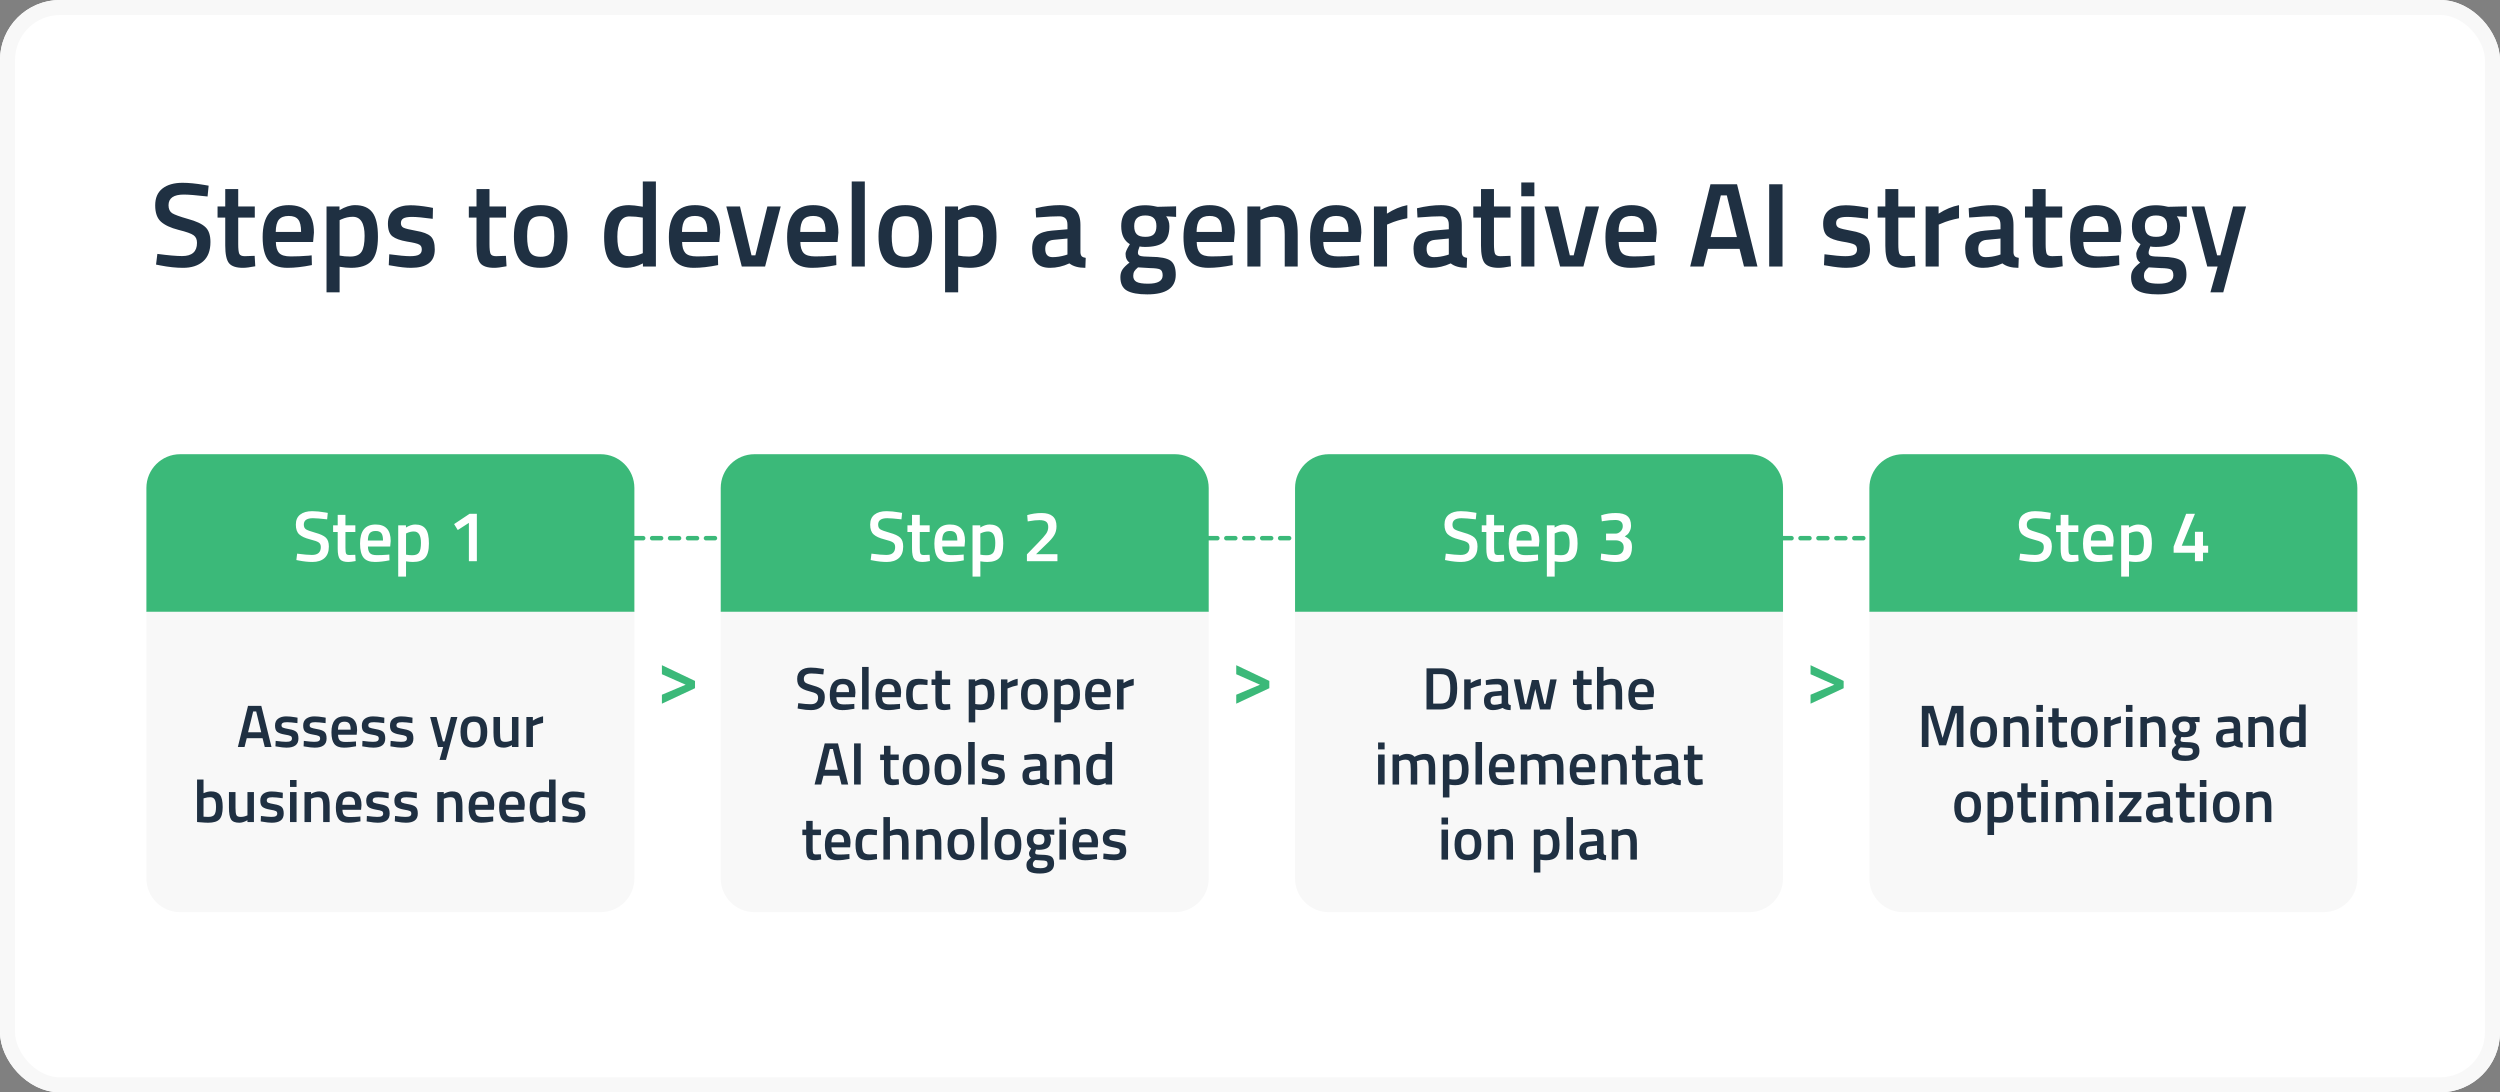 <svg width="666" height="291" viewBox="0 0 666 291" fill="none" xmlns="http://www.w3.org/2000/svg">
<rect x="0" y="0" width="666" height="291" fill="#808080" stroke="none"/>
<g clip-path="url(#clip0_1324_4908)">
<rect width="666" height="291" rx="16" fill="white"/>
<path d="M48.96 51.832C46.251 51.832 44.896 52.781 44.896 54.68C44.896 55.661 45.216 56.365 45.856 56.792C46.496 57.197 47.904 57.709 50.08 58.328C52.277 58.925 53.824 59.651 54.72 60.504C55.616 61.336 56.064 62.659 56.064 64.472C56.064 66.776 55.403 68.504 54.08 69.656C52.779 70.787 50.997 71.352 48.736 71.352C46.923 71.352 44.917 71.139 42.72 70.712L41.568 70.488L41.92 67.64C44.8 68.024 46.997 68.216 48.512 68.216C51.157 68.216 52.48 67.043 52.48 64.696C52.48 63.779 52.181 63.107 51.584 62.68C50.987 62.232 49.643 61.752 47.552 61.24C45.461 60.707 43.904 59.981 42.88 59.064C41.856 58.147 41.344 56.696 41.344 54.712C41.344 52.728 41.984 51.235 43.264 50.232C44.565 49.208 46.357 48.696 48.64 48.696C50.283 48.696 52.224 48.888 54.464 49.272L55.584 49.464L55.296 52.344C52.309 52.003 50.197 51.832 48.96 51.832ZM67.876 57.976H63.46V65.016C63.46 66.317 63.556 67.181 63.748 67.608C63.94 68.035 64.431 68.248 65.22 68.248L67.844 68.152L68.004 70.936C66.575 71.213 65.487 71.352 64.74 71.352C62.927 71.352 61.679 70.936 60.996 70.104C60.335 69.272 60.004 67.704 60.004 65.4V57.976H57.956V55H60.004V50.36H63.46V55H67.876V57.976ZM82.129 68.12L83.025 68.024L83.089 70.616C80.657 71.107 78.502 71.352 76.625 71.352C74.257 71.352 72.55 70.701 71.505 69.4C70.481 68.099 69.969 66.019 69.969 63.16C69.969 57.485 72.284 54.648 76.913 54.648C81.393 54.648 83.633 57.091 83.633 61.976L83.409 64.472H73.489C73.51 65.795 73.798 66.765 74.353 67.384C74.908 68.003 75.942 68.312 77.457 68.312C78.972 68.312 80.529 68.248 82.129 68.12ZM80.209 61.784C80.209 60.205 79.953 59.107 79.441 58.488C78.95 57.848 78.108 57.528 76.913 57.528C75.718 57.528 74.844 57.859 74.289 58.52C73.756 59.181 73.478 60.269 73.457 61.784H80.209ZM86.987 77.88V55H90.443V55.992C91.915 55.096 93.291 54.648 94.571 54.648C96.683 54.648 98.23 55.299 99.211 56.6C100.192 57.88 100.683 60.045 100.683 63.096C100.683 66.125 100.118 68.259 98.987 69.496C97.878 70.733 96.054 71.352 93.515 71.352C92.64 71.352 91.627 71.256 90.475 71.064V77.88H86.987ZM93.963 57.752C92.96 57.752 91.958 57.976 90.955 58.424L90.475 58.648V68.088C91.328 68.259 92.267 68.344 93.291 68.344C94.742 68.344 95.744 67.928 96.299 67.096C96.854 66.264 97.131 64.845 97.131 62.84C97.131 59.448 96.075 57.752 93.963 57.752ZM115.279 58.296C112.761 57.955 110.937 57.784 109.807 57.784C108.676 57.784 107.887 57.923 107.439 58.2C107.012 58.456 106.799 58.872 106.799 59.448C106.799 60.024 107.033 60.429 107.503 60.664C107.993 60.899 109.124 61.176 110.895 61.496C112.687 61.795 113.956 62.275 114.703 62.936C115.449 63.597 115.823 64.771 115.823 66.456C115.823 68.141 115.279 69.379 114.191 70.168C113.124 70.957 111.556 71.352 109.487 71.352C108.185 71.352 106.543 71.171 104.559 70.808L103.567 70.648L103.695 67.736C106.255 68.077 108.1 68.248 109.231 68.248C110.361 68.248 111.161 68.109 111.631 67.832C112.121 67.555 112.367 67.096 112.367 66.456C112.367 65.816 112.132 65.379 111.663 65.144C111.215 64.888 110.116 64.621 108.367 64.344C106.639 64.045 105.369 63.587 104.559 62.968C103.748 62.349 103.343 61.219 103.343 59.576C103.343 57.933 103.897 56.707 105.007 55.896C106.137 55.085 107.577 54.68 109.327 54.68C110.692 54.68 112.367 54.851 114.351 55.192L115.343 55.384L115.279 58.296ZM134.814 57.976H130.398V65.016C130.398 66.317 130.494 67.181 130.686 67.608C130.878 68.035 131.368 68.248 132.158 68.248L134.782 68.152L134.942 70.936C133.512 71.213 132.424 71.352 131.678 71.352C129.864 71.352 128.616 70.936 127.934 70.104C127.272 69.272 126.942 67.704 126.942 65.4V57.976H124.894V55H126.942V50.36H130.398V55H134.814V57.976ZM138.539 56.728C139.648 55.341 141.483 54.648 144.043 54.648C146.603 54.648 148.427 55.341 149.515 56.728C150.624 58.115 151.179 60.195 151.179 62.968C151.179 65.741 150.645 67.832 149.579 69.24C148.512 70.648 146.667 71.352 144.043 71.352C141.419 71.352 139.573 70.648 138.507 69.24C137.44 67.832 136.907 65.741 136.907 62.968C136.907 60.195 137.451 58.115 138.539 56.728ZM141.163 67.128C141.653 67.981 142.613 68.408 144.043 68.408C145.472 68.408 146.432 67.981 146.923 67.128C147.413 66.275 147.659 64.877 147.659 62.936C147.659 60.995 147.392 59.619 146.859 58.808C146.347 57.997 145.408 57.592 144.043 57.592C142.677 57.592 141.728 57.997 141.195 58.808C140.683 59.619 140.427 60.995 140.427 62.936C140.427 64.877 140.672 66.275 141.163 67.128ZM174.731 48.344V71H171.275V70.168C169.717 70.957 168.288 71.352 166.987 71.352C164.896 71.352 163.36 70.723 162.379 69.464C161.419 68.205 160.939 66.093 160.939 63.128C160.939 60.163 161.472 58.008 162.539 56.664C163.627 55.32 165.312 54.648 167.595 54.648C168.363 54.648 169.579 54.787 171.243 55.064V48.344H174.731ZM170.699 67.672L171.243 67.448V57.976C169.963 57.763 168.779 57.656 167.691 57.656C165.536 57.656 164.459 59.448 164.459 63.032C164.459 64.995 164.704 66.36 165.195 67.128C165.707 67.875 166.507 68.248 167.595 68.248C168.683 68.248 169.717 68.056 170.699 67.672ZM190.348 68.12L191.244 68.024L191.308 70.616C188.876 71.107 186.721 71.352 184.844 71.352C182.476 71.352 180.769 70.701 179.724 69.4C178.7 68.099 178.188 66.019 178.188 63.16C178.188 57.485 180.502 54.648 185.132 54.648C189.612 54.648 191.852 57.091 191.852 61.976L191.628 64.472H181.708C181.729 65.795 182.017 66.765 182.572 67.384C183.126 68.003 184.161 68.312 185.676 68.312C187.19 68.312 188.748 68.248 190.348 68.12ZM188.428 61.784C188.428 60.205 188.172 59.107 187.66 58.488C187.169 57.848 186.326 57.528 185.132 57.528C183.937 57.528 183.062 57.859 182.508 58.52C181.974 59.181 181.697 60.269 181.676 61.784H188.428ZM193.483 55H197.131L200.203 68.024H201.227L204.427 55H207.979L203.819 71H197.611L193.483 55ZM221.848 68.12L222.744 68.024L222.808 70.616C220.376 71.107 218.221 71.352 216.344 71.352C213.976 71.352 212.269 70.701 211.224 69.4C210.2 68.099 209.688 66.019 209.688 63.16C209.688 57.485 212.002 54.648 216.632 54.648C221.112 54.648 223.352 57.091 223.352 61.976L223.128 64.472H213.208C213.229 65.795 213.517 66.765 214.072 67.384C214.626 68.003 215.661 68.312 217.176 68.312C218.69 68.312 220.248 68.248 221.848 68.12ZM219.928 61.784C219.928 60.205 219.672 59.107 219.16 58.488C218.669 57.848 217.826 57.528 216.632 57.528C215.437 57.528 214.562 57.859 214.008 58.52C213.474 59.181 213.197 60.269 213.176 61.784H219.928ZM226.898 71V48.344H230.386V71H226.898ZM235.664 56.728C236.773 55.341 238.608 54.648 241.168 54.648C243.728 54.648 245.552 55.341 246.64 56.728C247.749 58.115 248.304 60.195 248.304 62.968C248.304 65.741 247.77 67.832 246.704 69.24C245.637 70.648 243.792 71.352 241.168 71.352C238.544 71.352 236.698 70.648 235.632 69.24C234.565 67.832 234.032 65.741 234.032 62.968C234.032 60.195 234.576 58.115 235.664 56.728ZM238.288 67.128C238.778 67.981 239.738 68.408 241.168 68.408C242.597 68.408 243.557 67.981 244.048 67.128C244.538 66.275 244.784 64.877 244.784 62.936C244.784 60.995 244.517 59.619 243.984 58.808C243.472 57.997 242.533 57.592 241.168 57.592C239.802 57.592 238.853 57.997 238.32 58.808C237.808 59.619 237.552 60.995 237.552 62.936C237.552 64.877 237.797 66.275 238.288 67.128ZM251.768 77.88V55H255.224V55.992C256.696 55.096 258.072 54.648 259.352 54.648C261.464 54.648 263.011 55.299 263.992 56.6C264.974 57.88 265.464 60.045 265.464 63.096C265.464 66.125 264.899 68.259 263.768 69.496C262.659 70.733 260.835 71.352 258.296 71.352C257.422 71.352 256.408 71.256 255.256 71.064V77.88H251.768ZM258.744 57.752C257.742 57.752 256.739 57.976 255.736 58.424L255.256 58.648V68.088C256.11 68.259 257.048 68.344 258.072 68.344C259.523 68.344 260.526 67.928 261.08 67.096C261.635 66.264 261.912 64.845 261.912 62.84C261.912 59.448 260.856 57.752 258.744 57.752ZM287.827 59.928V67.224C287.848 67.693 287.966 68.045 288.179 68.28C288.414 68.493 288.766 68.632 289.235 68.696L289.139 71.352C287.304 71.352 285.886 70.957 284.883 70.168C283.176 70.957 281.459 71.352 279.731 71.352C276.552 71.352 274.963 69.656 274.963 66.264C274.963 64.643 275.39 63.469 276.243 62.744C277.118 62.019 278.451 61.581 280.243 61.432L284.371 61.08V59.928C284.371 59.075 284.179 58.477 283.795 58.136C283.432 57.795 282.888 57.624 282.163 57.624C280.798 57.624 279.091 57.709 277.043 57.88L276.019 57.944L275.891 55.48C278.216 54.925 280.35 54.648 282.291 54.648C284.254 54.648 285.662 55.075 286.515 55.928C287.39 56.76 287.827 58.093 287.827 59.928ZM280.659 63.896C279.187 64.024 278.451 64.824 278.451 66.296C278.451 67.768 279.102 68.504 280.403 68.504C281.47 68.504 282.6 68.333 283.795 67.992L284.371 67.8V63.544L280.659 63.896ZM313.221 73.176C313.221 76.675 310.693 78.424 305.637 78.424C303.205 78.424 301.402 78.093 300.229 77.432C299.056 76.771 298.469 75.565 298.469 73.816C298.469 73.027 298.661 72.344 299.045 71.768C299.429 71.213 300.048 70.605 300.901 69.944C300.197 69.475 299.845 68.696 299.845 67.608C299.845 67.181 300.133 66.488 300.709 65.528L300.997 65.048C299.461 64.131 298.693 62.531 298.693 60.248C298.693 58.328 299.269 56.92 300.421 56.024C301.573 55.128 303.13 54.68 305.093 54.68C306.032 54.68 306.96 54.787 307.877 55L308.357 55.096L313.317 54.968V57.784L310.661 57.624C311.237 58.371 311.525 59.245 311.525 60.248C311.525 62.339 310.992 63.789 309.925 64.6C308.88 65.389 307.237 65.784 304.997 65.784C304.442 65.784 303.973 65.741 303.589 65.656C303.29 66.381 303.141 66.947 303.141 67.352C303.141 67.736 303.333 68.003 303.717 68.152C304.122 68.301 305.082 68.387 306.597 68.408C309.136 68.429 310.874 68.771 311.813 69.432C312.752 70.093 313.221 71.341 313.221 73.176ZM301.893 73.496C301.893 74.243 302.192 74.776 302.789 75.096C303.386 75.416 304.41 75.576 305.861 75.576C308.442 75.576 309.733 74.84 309.733 73.368C309.733 72.536 309.498 72.003 309.029 71.768C308.581 71.555 307.674 71.437 306.309 71.416L303.173 71.224C302.704 71.608 302.373 71.96 302.181 72.28C301.989 72.621 301.893 73.027 301.893 73.496ZM302.149 60.248C302.149 61.229 302.384 61.955 302.853 62.424C303.322 62.872 304.08 63.096 305.125 63.096C306.17 63.096 306.917 62.872 307.365 62.424C307.834 61.955 308.069 61.229 308.069 60.248C308.069 59.267 307.834 58.552 307.365 58.104C306.896 57.635 306.138 57.4 305.093 57.4C303.13 57.4 302.149 58.349 302.149 60.248ZM327.442 68.12L328.338 68.024L328.402 70.616C325.97 71.107 323.815 71.352 321.938 71.352C319.57 71.352 317.863 70.701 316.818 69.4C315.794 68.099 315.282 66.019 315.282 63.16C315.282 57.485 317.596 54.648 322.226 54.648C326.706 54.648 328.946 57.091 328.946 61.976L328.722 64.472H318.802C318.823 65.795 319.111 66.765 319.666 67.384C320.22 68.003 321.255 68.312 322.77 68.312C324.284 68.312 325.842 68.248 327.442 68.12ZM325.522 61.784C325.522 60.205 325.266 59.107 324.754 58.488C324.263 57.848 323.42 57.528 322.226 57.528C321.031 57.528 320.156 57.859 319.602 58.52C319.068 59.181 318.791 60.269 318.77 61.784H325.522ZM335.788 71H332.299V55H335.756V55.992C337.313 55.096 338.785 54.648 340.172 54.648C342.305 54.648 343.756 55.256 344.524 56.472C345.313 57.667 345.708 59.651 345.708 62.424V71H342.252V62.52C342.252 60.792 342.06 59.565 341.676 58.84C341.313 58.115 340.556 57.752 339.404 57.752C338.316 57.752 337.27 57.965 336.268 58.392L335.788 58.584V71ZM361.16 68.12L362.056 68.024L362.12 70.616C359.688 71.107 357.534 71.352 355.656 71.352C353.288 71.352 351.582 70.701 350.536 69.4C349.512 68.099 349 66.019 349 63.16C349 57.485 351.315 54.648 355.944 54.648C360.424 54.648 362.664 57.091 362.664 61.976L362.44 64.472H352.52C352.542 65.795 352.83 66.765 353.384 67.384C353.939 68.003 354.974 68.312 356.488 68.312C358.003 68.312 359.56 68.248 361.16 68.12ZM359.24 61.784C359.24 60.205 358.984 59.107 358.472 58.488C357.982 57.848 357.139 57.528 355.944 57.528C354.75 57.528 353.875 57.859 353.32 58.52C352.787 59.181 352.51 60.269 352.488 61.784H359.24ZM366.018 71V55H369.474V56.92C371.288 55.747 373.101 54.989 374.914 54.648V58.136C373.08 58.499 371.512 58.968 370.21 59.544L369.506 59.832V71H366.018ZM389.421 59.928V67.224C389.442 67.693 389.559 68.045 389.773 68.28C390.007 68.493 390.359 68.632 390.829 68.696L390.733 71.352C388.898 71.352 387.479 70.957 386.477 70.168C384.77 70.957 383.053 71.352 381.325 71.352C378.146 71.352 376.557 69.656 376.557 66.264C376.557 64.643 376.983 63.469 377.837 62.744C378.711 62.019 380.045 61.581 381.837 61.432L385.965 61.08V59.928C385.965 59.075 385.773 58.477 385.389 58.136C385.026 57.795 384.482 57.624 383.757 57.624C382.391 57.624 380.685 57.709 378.637 57.88L377.613 57.944L377.485 55.48C379.81 54.925 381.943 54.648 383.885 54.648C385.847 54.648 387.255 55.075 388.109 55.928C388.983 56.76 389.421 58.093 389.421 59.928ZM382.253 63.896C380.781 64.024 380.045 64.824 380.045 66.296C380.045 67.768 380.695 68.504 381.997 68.504C383.063 68.504 384.194 68.333 385.389 67.992L385.965 67.8V63.544L382.253 63.896ZM402.408 57.976H397.992V65.016C397.992 66.317 398.088 67.181 398.28 67.608C398.472 68.035 398.962 68.248 399.752 68.248L402.376 68.152L402.536 70.936C401.106 71.213 400.018 71.352 399.272 71.352C397.458 71.352 396.21 70.936 395.528 70.104C394.866 69.272 394.536 67.704 394.536 65.4V57.976H392.488V55H394.536V50.36H397.992V55H402.408V57.976ZM405.268 71V55H408.756V71H405.268ZM405.268 52.28V48.6H408.756V52.28H405.268ZM411.483 55H415.131L418.203 68.024H419.227L422.427 55H425.979L421.819 71H415.611L411.483 55ZM439.848 68.12L440.744 68.024L440.808 70.616C438.376 71.107 436.221 71.352 434.344 71.352C431.976 71.352 430.269 70.701 429.224 69.4C428.2 68.099 427.688 66.019 427.688 63.16C427.688 57.485 430.002 54.648 434.632 54.648C439.112 54.648 441.352 57.091 441.352 61.976L441.128 64.472H431.208C431.229 65.795 431.517 66.765 432.072 67.384C432.626 68.003 433.661 68.312 435.176 68.312C436.69 68.312 438.248 68.248 439.848 68.12ZM437.928 61.784C437.928 60.205 437.672 59.107 437.16 58.488C436.669 57.848 435.826 57.528 434.632 57.528C433.437 57.528 432.562 57.859 432.008 58.52C431.474 59.181 431.197 60.269 431.176 61.784H437.928ZM450.265 71L455.673 49.08H462.745L468.185 71H464.601L463.417 66.296H455.001L453.817 71H450.265ZM458.425 52.056L455.705 63.16H462.713L460.025 52.056H458.425ZM471.309 71V49.08H474.861V71H471.309ZM497.622 58.296C495.105 57.955 493.281 57.784 492.15 57.784C491.02 57.784 490.23 57.923 489.782 58.2C489.356 58.456 489.142 58.872 489.142 59.448C489.142 60.024 489.377 60.429 489.846 60.664C490.337 60.899 491.468 61.176 493.238 61.496C495.03 61.795 496.3 62.275 497.046 62.936C497.793 63.597 498.166 64.771 498.166 66.456C498.166 68.141 497.622 69.379 496.534 70.168C495.468 70.957 493.9 71.352 491.83 71.352C490.529 71.352 488.886 71.171 486.902 70.808L485.91 70.648L486.038 67.736C488.598 68.077 490.444 68.248 491.574 68.248C492.705 68.248 493.505 68.109 493.974 67.832C494.465 67.555 494.71 67.096 494.71 66.456C494.71 65.816 494.476 65.379 494.006 65.144C493.558 64.888 492.46 64.621 490.71 64.344C488.982 64.045 487.713 63.587 486.902 62.968C486.092 62.349 485.686 61.219 485.686 59.576C485.686 57.933 486.241 56.707 487.35 55.896C488.481 55.085 489.921 54.68 491.67 54.68C493.036 54.68 494.71 54.851 496.694 55.192L497.686 55.384L497.622 58.296ZM510.126 57.976H505.71V65.016C505.71 66.317 505.806 67.181 505.998 67.608C506.19 68.035 506.681 68.248 507.47 68.248L510.094 68.152L510.254 70.936C508.825 71.213 507.737 71.352 506.99 71.352C505.177 71.352 503.929 70.936 503.246 70.104C502.585 69.272 502.254 67.704 502.254 65.4V57.976H500.206V55H502.254V50.36H505.71V55H510.126V57.976ZM512.987 71V55H516.443V56.92C518.256 55.747 520.07 54.989 521.883 54.648V58.136C520.048 58.499 518.48 58.968 517.179 59.544L516.475 59.832V71H512.987ZM536.39 59.928V67.224C536.411 67.693 536.528 68.045 536.742 68.28C536.976 68.493 537.328 68.632 537.798 68.696L537.702 71.352C535.867 71.352 534.448 70.957 533.446 70.168C531.739 70.957 530.022 71.352 528.294 71.352C525.115 71.352 523.526 69.656 523.526 66.264C523.526 64.643 523.952 63.469 524.806 62.744C525.68 62.019 527.014 61.581 528.806 61.432L532.934 61.08V59.928C532.934 59.075 532.742 58.477 532.358 58.136C531.995 57.795 531.451 57.624 530.726 57.624C529.36 57.624 527.654 57.709 525.606 57.88L524.582 57.944L524.454 55.48C526.779 54.925 528.912 54.648 530.854 54.648C532.816 54.648 534.224 55.075 535.078 55.928C535.952 56.76 536.39 58.093 536.39 59.928ZM529.222 63.896C527.75 64.024 527.014 64.824 527.014 66.296C527.014 67.768 527.664 68.504 528.966 68.504C530.032 68.504 531.163 68.333 532.358 67.992L532.934 67.8V63.544L529.222 63.896ZM549.376 57.976H544.96V65.016C544.96 66.317 545.056 67.181 545.248 67.608C545.44 68.035 545.931 68.248 546.72 68.248L549.344 68.152L549.504 70.936C548.075 71.213 546.987 71.352 546.24 71.352C544.427 71.352 543.179 70.936 542.496 70.104C541.835 69.272 541.504 67.704 541.504 65.4V57.976H539.456V55H541.504V50.36H544.96V55H549.376V57.976ZM563.629 68.12L564.525 68.024L564.589 70.616C562.157 71.107 560.002 71.352 558.125 71.352C555.757 71.352 554.05 70.701 553.005 69.4C551.981 68.099 551.469 66.019 551.469 63.16C551.469 57.485 553.784 54.648 558.413 54.648C562.893 54.648 565.133 57.091 565.133 61.976L564.909 64.472H554.989C555.01 65.795 555.298 66.765 555.853 67.384C556.408 68.003 557.442 68.312 558.957 68.312C560.472 68.312 562.029 68.248 563.629 68.12ZM561.709 61.784C561.709 60.205 561.453 59.107 560.941 58.488C560.45 57.848 559.608 57.528 558.413 57.528C557.218 57.528 556.344 57.859 555.789 58.52C555.256 59.181 554.978 60.269 554.957 61.784H561.709ZM582.471 73.176C582.471 76.675 579.943 78.424 574.887 78.424C572.455 78.424 570.652 78.093 569.479 77.432C568.306 76.771 567.719 75.565 567.719 73.816C567.719 73.027 567.911 72.344 568.295 71.768C568.679 71.213 569.298 70.605 570.151 69.944C569.447 69.475 569.095 68.696 569.095 67.608C569.095 67.181 569.383 66.488 569.959 65.528L570.247 65.048C568.711 64.131 567.943 62.531 567.943 60.248C567.943 58.328 568.519 56.92 569.671 56.024C570.823 55.128 572.38 54.68 574.343 54.68C575.282 54.68 576.21 54.787 577.127 55L577.607 55.096L582.567 54.968V57.784L579.911 57.624C580.487 58.371 580.775 59.245 580.775 60.248C580.775 62.339 580.242 63.789 579.175 64.6C578.13 65.389 576.487 65.784 574.247 65.784C573.692 65.784 573.223 65.741 572.839 65.656C572.54 66.381 572.391 66.947 572.391 67.352C572.391 67.736 572.583 68.003 572.967 68.152C573.372 68.301 574.332 68.387 575.847 68.408C578.386 68.429 580.124 68.771 581.063 69.432C582.002 70.093 582.471 71.341 582.471 73.176ZM571.143 73.496C571.143 74.243 571.442 74.776 572.039 75.096C572.636 75.416 573.66 75.576 575.111 75.576C577.692 75.576 578.983 74.84 578.983 73.368C578.983 72.536 578.748 72.003 578.279 71.768C577.831 71.555 576.924 71.437 575.559 71.416L572.423 71.224C571.954 71.608 571.623 71.96 571.431 72.28C571.239 72.621 571.143 73.027 571.143 73.496ZM571.399 60.248C571.399 61.229 571.634 61.955 572.103 62.424C572.572 62.872 573.33 63.096 574.375 63.096C575.42 63.096 576.167 62.872 576.615 62.424C577.084 61.955 577.319 61.229 577.319 60.248C577.319 59.267 577.084 58.552 576.615 58.104C576.146 57.635 575.388 57.4 574.343 57.4C572.38 57.4 571.399 58.349 571.399 60.248ZM583.828 55H587.252L590.644 68.024H591.508L594.9 55H598.356L592.276 77.88H588.852L590.772 71H588.02L583.828 55Z" fill="#1F3042"/>
<path d="M168.953 143.371H496.873" stroke="#3BB979" stroke-width="1.195" stroke-linecap="round" stroke-dasharray="2.39 2.39"/>
<path d="M182.655 182.41L176.332 185.077L176.332 187.465L185.15 183.335L185.15 181.399L176.332 177.205L176.332 179.614L182.655 182.41Z" fill="#3BB979"/>
<path d="M335.655 182.41L329.332 185.077L329.332 187.465L338.15 183.335L338.15 181.399L329.332 177.205L329.332 179.614L335.655 182.41Z" fill="#3BB979"/>
<path d="M488.655 182.41L482.332 185.077L482.332 187.465L491.15 183.335L491.15 181.399L482.332 177.205L482.332 179.614L488.655 182.41Z" fill="#3BB979"/>
<path d="M39 130C39 125.029 43.029 121 48 121H160C164.971 121 169 125.029 169 130V163H39V130Z" fill="#3BB979"/>
<path d="M83.364 138.048C81.745 138.048 80.936 138.615 80.936 139.75C80.936 140.336 81.127 140.756 81.509 141.011C81.892 141.254 82.733 141.559 84.033 141.929C85.346 142.286 86.27 142.719 86.805 143.229C87.341 143.726 87.608 144.516 87.608 145.6C87.608 146.976 87.213 148.009 86.423 148.697C85.645 149.373 84.581 149.71 83.23 149.71C82.147 149.71 80.948 149.583 79.636 149.328L78.947 149.194L79.158 147.493C80.878 147.722 82.191 147.837 83.096 147.837C84.677 147.837 85.467 147.136 85.467 145.734C85.467 145.186 85.288 144.784 84.932 144.529C84.575 144.261 83.772 143.975 82.523 143.669C81.273 143.35 80.343 142.917 79.731 142.369C79.12 141.821 78.814 140.954 78.814 139.769C78.814 138.583 79.196 137.691 79.961 137.092C80.738 136.48 81.809 136.174 83.173 136.174C84.154 136.174 85.314 136.289 86.652 136.518L87.321 136.633L87.149 138.354C85.365 138.15 84.103 138.048 83.364 138.048ZM94.665 141.719H92.027V145.925C92.027 146.702 92.085 147.219 92.199 147.473C92.314 147.728 92.607 147.856 93.079 147.856L94.646 147.798L94.742 149.462C93.888 149.627 93.238 149.71 92.792 149.71C91.709 149.71 90.963 149.462 90.555 148.965C90.16 148.468 89.962 147.531 89.962 146.154V141.719H88.739V139.941H89.962V137.168H92.027V139.941H94.665V141.719ZM103.181 147.779L103.716 147.722L103.754 149.271C102.301 149.564 101.014 149.71 99.892 149.71C98.478 149.71 97.458 149.322 96.834 148.544C96.222 147.767 95.916 146.524 95.916 144.816C95.916 141.426 97.299 139.73 100.065 139.73C102.741 139.73 104.079 141.19 104.079 144.109L103.946 145.6H98.019C98.032 146.39 98.204 146.97 98.535 147.34C98.867 147.709 99.485 147.894 100.39 147.894C101.295 147.894 102.225 147.856 103.181 147.779ZM102.034 143.994C102.034 143.051 101.881 142.394 101.575 142.025C101.282 141.642 100.778 141.451 100.065 141.451C99.351 141.451 98.828 141.649 98.497 142.044C98.178 142.439 98.013 143.089 98 143.994H102.034ZM106.083 153.611V139.941H108.148V140.533C109.028 139.998 109.85 139.73 110.614 139.73C111.876 139.73 112.8 140.119 113.387 140.897C113.973 141.661 114.266 142.955 114.266 144.778C114.266 146.588 113.928 147.862 113.253 148.601C112.59 149.341 111.5 149.71 109.984 149.71C109.461 149.71 108.856 149.653 108.167 149.538V153.611H106.083ZM110.251 141.585C109.652 141.585 109.053 141.719 108.454 141.986L108.167 142.12V147.76C108.677 147.862 109.238 147.913 109.85 147.913C110.716 147.913 111.315 147.665 111.647 147.168C111.978 146.67 112.144 145.823 112.144 144.625C112.144 142.598 111.513 141.585 110.251 141.585ZM127.034 136.882V149.5H124.912V139.291L121.949 141.203L120.974 139.616L125.084 136.882H127.034Z" fill="white"/>
<path d="M39 163H169V234C169 238.971 164.971 243 160 243H48C43.029 243 39 238.971 39 234V163Z" fill="#F8F8F8"/>
<path d="M63.367 199L66.071 188.04H69.607L72.327 199H70.535L69.943 196.648H65.735L65.143 199H63.367ZM67.447 189.528L66.087 195.08H69.591L68.247 189.528H67.447ZM79.233 192.648C77.974 192.477 77.062 192.392 76.497 192.392C75.932 192.392 75.537 192.461 75.313 192.6C75.1 192.728 74.993 192.936 74.993 193.224C74.993 193.512 75.11 193.715 75.345 193.832C75.59 193.949 76.156 194.088 77.041 194.248C77.937 194.397 78.572 194.637 78.945 194.968C79.318 195.299 79.505 195.885 79.505 196.728C79.505 197.571 79.233 198.189 78.689 198.584C78.156 198.979 77.372 199.176 76.337 199.176C75.686 199.176 74.865 199.085 73.873 198.904L73.377 198.824L73.441 197.368C74.721 197.539 75.644 197.624 76.209 197.624C76.774 197.624 77.174 197.555 77.409 197.416C77.654 197.277 77.777 197.048 77.777 196.728C77.777 196.408 77.66 196.189 77.425 196.072C77.201 195.944 76.652 195.811 75.777 195.672C74.913 195.523 74.278 195.293 73.873 194.984C73.468 194.675 73.265 194.109 73.265 193.288C73.265 192.467 73.542 191.853 74.097 191.448C74.662 191.043 75.382 190.84 76.257 190.84C76.94 190.84 77.777 190.925 78.769 191.096L79.265 191.192L79.233 192.648ZM86.733 192.648C85.474 192.477 84.562 192.392 83.997 192.392C83.432 192.392 83.037 192.461 82.813 192.6C82.6 192.728 82.493 192.936 82.493 193.224C82.493 193.512 82.61 193.715 82.845 193.832C83.09 193.949 83.656 194.088 84.541 194.248C85.437 194.397 86.072 194.637 86.445 194.968C86.818 195.299 87.005 195.885 87.005 196.728C87.005 197.571 86.733 198.189 86.189 198.584C85.656 198.979 84.872 199.176 83.837 199.176C83.186 199.176 82.365 199.085 81.373 198.904L80.877 198.824L80.941 197.368C82.221 197.539 83.144 197.624 83.709 197.624C84.274 197.624 84.674 197.555 84.909 197.416C85.154 197.277 85.277 197.048 85.277 196.728C85.277 196.408 85.16 196.189 84.925 196.072C84.701 195.944 84.152 195.811 83.277 195.672C82.413 195.523 81.778 195.293 81.373 194.984C80.968 194.675 80.765 194.109 80.765 193.288C80.765 192.467 81.042 191.853 81.597 191.448C82.162 191.043 82.882 190.84 83.757 190.84C84.44 190.84 85.277 190.925 86.269 191.096L86.765 191.192L86.733 192.648ZM94.377 197.56L94.825 197.512L94.857 198.808C93.641 199.053 92.564 199.176 91.625 199.176C90.441 199.176 89.588 198.851 89.065 198.2C88.553 197.549 88.297 196.509 88.297 195.08C88.297 192.243 89.454 190.824 91.769 190.824C94.009 190.824 95.129 192.045 95.129 194.488L95.017 195.736H90.057C90.068 196.397 90.212 196.883 90.489 197.192C90.766 197.501 91.284 197.656 92.041 197.656C92.798 197.656 93.577 197.624 94.377 197.56ZM93.417 194.392C93.417 193.603 93.289 193.053 93.033 192.744C92.788 192.424 92.366 192.264 91.769 192.264C91.172 192.264 90.734 192.429 90.457 192.76C90.19 193.091 90.052 193.635 90.041 194.392H93.417ZM102.358 192.648C101.099 192.477 100.187 192.392 99.622 192.392C99.057 192.392 98.662 192.461 98.438 192.6C98.225 192.728 98.118 192.936 98.118 193.224C98.118 193.512 98.235 193.715 98.47 193.832C98.715 193.949 99.281 194.088 100.166 194.248C101.062 194.397 101.697 194.637 102.07 194.968C102.443 195.299 102.63 195.885 102.63 196.728C102.63 197.571 102.358 198.189 101.814 198.584C101.281 198.979 100.497 199.176 99.462 199.176C98.811 199.176 97.99 199.085 96.998 198.904L96.502 198.824L96.566 197.368C97.846 197.539 98.769 197.624 99.334 197.624C99.899 197.624 100.299 197.555 100.534 197.416C100.779 197.277 100.902 197.048 100.902 196.728C100.902 196.408 100.785 196.189 100.55 196.072C100.326 195.944 99.777 195.811 98.902 195.672C98.038 195.523 97.403 195.293 96.998 194.984C96.593 194.675 96.39 194.109 96.39 193.288C96.39 192.467 96.667 191.853 97.222 191.448C97.787 191.043 98.507 190.84 99.382 190.84C100.065 190.84 100.902 190.925 101.894 191.096L102.39 191.192L102.358 192.648ZM109.858 192.648C108.599 192.477 107.687 192.392 107.122 192.392C106.557 192.392 106.162 192.461 105.938 192.6C105.725 192.728 105.618 192.936 105.618 193.224C105.618 193.512 105.735 193.715 105.97 193.832C106.215 193.949 106.781 194.088 107.666 194.248C108.562 194.397 109.197 194.637 109.57 194.968C109.943 195.299 110.13 195.885 110.13 196.728C110.13 197.571 109.858 198.189 109.314 198.584C108.781 198.979 107.997 199.176 106.962 199.176C106.311 199.176 105.49 199.085 104.498 198.904L104.002 198.824L104.066 197.368C105.346 197.539 106.269 197.624 106.834 197.624C107.399 197.624 107.799 197.555 108.034 197.416C108.279 197.277 108.402 197.048 108.402 196.728C108.402 196.408 108.285 196.189 108.05 196.072C107.826 195.944 107.277 195.811 106.402 195.672C105.538 195.523 104.903 195.293 104.498 194.984C104.093 194.675 103.89 194.109 103.89 193.288C103.89 192.467 104.167 191.853 104.722 191.448C105.287 191.043 106.007 190.84 106.882 190.84C107.565 190.84 108.402 190.925 109.394 191.096L109.89 191.192L109.858 192.648ZM114.586 191H116.298L117.994 197.512H118.426L120.122 191H121.85L118.81 202.44H117.098L118.058 199H116.682L114.586 191ZM123.488 191.864C124.043 191.171 124.96 190.824 126.24 190.824C127.52 190.824 128.432 191.171 128.976 191.864C129.531 192.557 129.808 193.597 129.808 194.984C129.808 196.371 129.541 197.416 129.008 198.12C128.475 198.824 127.552 199.176 126.24 199.176C124.928 199.176 124.005 198.824 123.472 198.12C122.939 197.416 122.672 196.371 122.672 194.984C122.672 193.597 122.944 192.557 123.488 191.864ZM124.8 197.064C125.045 197.491 125.525 197.704 126.24 197.704C126.955 197.704 127.435 197.491 127.68 197.064C127.925 196.637 128.048 195.939 128.048 194.968C128.048 193.997 127.915 193.309 127.648 192.904C127.392 192.499 126.923 192.296 126.24 192.296C125.557 192.296 125.083 192.499 124.816 192.904C124.56 193.309 124.432 193.997 124.432 194.968C124.432 195.939 124.555 196.637 124.8 197.064ZM136.388 191H138.116V199H136.388V198.504C135.61 198.952 134.89 199.176 134.228 199.176C133.13 199.176 132.394 198.883 132.02 198.296C131.647 197.699 131.46 196.659 131.46 195.176V191H133.204V195.192C133.204 196.152 133.284 196.797 133.444 197.128C133.604 197.459 133.978 197.624 134.564 197.624C135.14 197.624 135.668 197.517 136.148 197.304L136.388 197.208V191ZM140.228 199V191H141.956V191.96C142.863 191.373 143.769 190.995 144.676 190.824V192.568C143.759 192.749 142.975 192.984 142.324 193.272L141.972 193.416V199H140.228ZM56.221 210.824C57.32 210.824 58.109 211.133 58.59 211.752C59.08 212.36 59.325 213.443 59.325 215C59.325 216.557 59.038 217.645 58.462 218.264C57.886 218.872 56.872 219.176 55.422 219.176C54.92 219.176 54.126 219.128 53.038 219.032L52.493 218.984V207.672H54.221V211.304C54.958 210.984 55.624 210.824 56.221 210.824ZM55.422 217.624C56.275 217.624 56.84 217.427 57.117 217.032C57.406 216.627 57.55 215.944 57.55 214.984C57.55 214.024 57.427 213.352 57.181 212.968C56.947 212.573 56.557 212.376 56.014 212.376C55.502 212.376 54.989 212.456 54.477 212.616L54.221 212.696V217.56C54.808 217.603 55.208 217.624 55.422 217.624ZM65.92 211H67.648V219H65.92V218.504C65.141 218.952 64.421 219.176 63.76 219.176C62.661 219.176 61.925 218.883 61.552 218.296C61.178 217.699 60.992 216.659 60.992 215.176V211H62.736V215.192C62.736 216.152 62.816 216.797 62.976 217.128C63.136 217.459 63.509 217.624 64.096 217.624C64.672 217.624 65.2 217.517 65.68 217.304L65.92 217.208V211ZM75.311 212.648C74.052 212.477 73.141 212.392 72.575 212.392C72.01 212.392 71.615 212.461 71.391 212.6C71.178 212.728 71.071 212.936 71.071 213.224C71.071 213.512 71.189 213.715 71.423 213.832C71.668 213.949 72.234 214.088 73.119 214.248C74.015 214.397 74.65 214.637 75.023 214.968C75.397 215.299 75.583 215.885 75.583 216.728C75.583 217.571 75.311 218.189 74.767 218.584C74.234 218.979 73.45 219.176 72.415 219.176C71.764 219.176 70.943 219.085 69.951 218.904L69.455 218.824L69.519 217.368C70.799 217.539 71.722 217.624 72.287 217.624C72.853 217.624 73.252 217.555 73.487 217.416C73.733 217.277 73.855 217.048 73.855 216.728C73.855 216.408 73.738 216.189 73.503 216.072C73.279 215.944 72.73 215.811 71.855 215.672C70.991 215.523 70.356 215.293 69.951 214.984C69.546 214.675 69.343 214.109 69.343 213.288C69.343 212.467 69.621 211.853 70.175 211.448C70.74 211.043 71.46 210.84 72.335 210.84C73.018 210.84 73.855 210.925 74.847 211.096L75.343 211.192L75.311 212.648ZM77.259 219V211H79.003V219H77.259ZM77.259 209.64V207.8H79.003V209.64H77.259ZM82.862 219H81.118V211H82.847V211.496C83.625 211.048 84.361 210.824 85.055 210.824C86.121 210.824 86.847 211.128 87.231 211.736C87.625 212.333 87.823 213.325 87.823 214.712V219H86.094V214.76C86.094 213.896 85.999 213.283 85.806 212.92C85.625 212.557 85.246 212.376 84.671 212.376C84.126 212.376 83.604 212.483 83.103 212.696L82.862 212.792V219ZM95.549 217.56L95.997 217.512L96.029 218.808C94.813 219.053 93.736 219.176 92.797 219.176C91.613 219.176 90.76 218.851 90.237 218.2C89.725 217.549 89.469 216.509 89.469 215.08C89.469 212.243 90.626 210.824 92.941 210.824C95.181 210.824 96.301 212.045 96.301 214.488L96.189 215.736H91.229C91.24 216.397 91.383 216.883 91.661 217.192C91.938 217.501 92.456 217.656 93.213 217.656C93.97 217.656 94.749 217.624 95.549 217.56ZM94.589 214.392C94.589 213.603 94.461 213.053 94.205 212.744C93.96 212.424 93.538 212.264 92.941 212.264C92.344 212.264 91.906 212.429 91.629 212.76C91.362 213.091 91.224 213.635 91.213 214.392H94.589ZM103.53 212.648C102.271 212.477 101.359 212.392 100.794 212.392C100.229 212.392 99.834 212.461 99.61 212.6C99.397 212.728 99.29 212.936 99.29 213.224C99.29 213.512 99.407 213.715 99.642 213.832C99.887 213.949 100.453 214.088 101.338 214.248C102.234 214.397 102.869 214.637 103.242 214.968C103.615 215.299 103.802 215.885 103.802 216.728C103.802 217.571 103.53 218.189 102.986 218.584C102.453 218.979 101.669 219.176 100.634 219.176C99.983 219.176 99.162 219.085 98.17 218.904L97.674 218.824L97.738 217.368C99.018 217.539 99.941 217.624 100.506 217.624C101.071 217.624 101.471 217.555 101.706 217.416C101.951 217.277 102.074 217.048 102.074 216.728C102.074 216.408 101.957 216.189 101.722 216.072C101.498 215.944 100.949 215.811 100.074 215.672C99.21 215.523 98.575 215.293 98.17 214.984C97.764 214.675 97.562 214.109 97.562 213.288C97.562 212.467 97.839 211.853 98.394 211.448C98.959 211.043 99.679 210.84 100.554 210.84C101.237 210.84 102.074 210.925 103.066 211.096L103.562 211.192L103.53 212.648ZM111.03 212.648C109.771 212.477 108.859 212.392 108.294 212.392C107.729 212.392 107.334 212.461 107.11 212.6C106.897 212.728 106.79 212.936 106.79 213.224C106.79 213.512 106.907 213.715 107.142 213.832C107.387 213.949 107.953 214.088 108.838 214.248C109.734 214.397 110.369 214.637 110.742 214.968C111.115 215.299 111.302 215.885 111.302 216.728C111.302 217.571 111.03 218.189 110.486 218.584C109.953 218.979 109.169 219.176 108.134 219.176C107.483 219.176 106.662 219.085 105.67 218.904L105.174 218.824L105.238 217.368C106.518 217.539 107.441 217.624 108.006 217.624C108.571 217.624 108.971 217.555 109.206 217.416C109.451 217.277 109.574 217.048 109.574 216.728C109.574 216.408 109.457 216.189 109.222 216.072C108.998 215.944 108.449 215.811 107.574 215.672C106.71 215.523 106.075 215.293 105.67 214.984C105.265 214.675 105.062 214.109 105.062 213.288C105.062 212.467 105.339 211.853 105.894 211.448C106.459 211.043 107.179 210.84 108.054 210.84C108.737 210.84 109.574 210.925 110.566 211.096L111.062 211.192L111.03 212.648ZM118.238 219H116.493V211H118.222V211.496C119 211.048 119.736 210.824 120.43 210.824C121.496 210.824 122.222 211.128 122.606 211.736C123 212.333 123.198 213.325 123.198 214.712V219H121.47V214.76C121.47 213.896 121.374 213.283 121.182 212.92C121 212.557 120.622 212.376 120.046 212.376C119.502 212.376 118.979 212.483 118.478 212.696L118.238 212.792V219ZM130.924 217.56L131.372 217.512L131.404 218.808C130.188 219.053 129.111 219.176 128.172 219.176C126.988 219.176 126.135 218.851 125.612 218.2C125.1 217.549 124.844 216.509 124.844 215.08C124.844 212.243 126.001 210.824 128.316 210.824C130.556 210.824 131.676 212.045 131.676 214.488L131.564 215.736H126.604C126.615 216.397 126.759 216.883 127.036 217.192C127.313 217.501 127.831 217.656 128.588 217.656C129.345 217.656 130.124 217.624 130.924 217.56ZM129.964 214.392C129.964 213.603 129.836 213.053 129.58 212.744C129.335 212.424 128.913 212.264 128.316 212.264C127.719 212.264 127.281 212.429 127.004 212.76C126.737 213.091 126.599 213.635 126.588 214.392H129.964ZM139.049 217.56L139.497 217.512L139.529 218.808C138.313 219.053 137.236 219.176 136.297 219.176C135.113 219.176 134.26 218.851 133.737 218.2C133.225 217.549 132.969 216.509 132.969 215.08C132.969 212.243 134.126 210.824 136.441 210.824C138.681 210.824 139.801 212.045 139.801 214.488L139.689 215.736H134.729C134.74 216.397 134.884 216.883 135.161 217.192C135.438 217.501 135.956 217.656 136.713 217.656C137.47 217.656 138.249 217.624 139.049 217.56ZM138.089 214.392C138.089 213.603 137.961 213.053 137.705 212.744C137.46 212.424 137.038 212.264 136.441 212.264C135.844 212.264 135.406 212.429 135.129 212.76C134.862 213.091 134.724 213.635 134.713 214.392H138.089ZM148.006 207.672V219H146.278V218.584C145.499 218.979 144.785 219.176 144.134 219.176C143.089 219.176 142.321 218.861 141.83 218.232C141.35 217.603 141.11 216.547 141.11 215.064C141.11 213.581 141.377 212.504 141.91 211.832C142.454 211.16 143.297 210.824 144.438 210.824C144.822 210.824 145.43 210.893 146.262 211.032V207.672H148.006ZM145.99 217.336L146.262 217.224V212.488C145.622 212.381 145.03 212.328 144.486 212.328C143.409 212.328 142.87 213.224 142.87 215.016C142.87 215.997 142.993 216.68 143.238 217.064C143.494 217.437 143.894 217.624 144.438 217.624C144.982 217.624 145.499 217.528 145.99 217.336ZM155.671 212.648C154.412 212.477 153.5 212.392 152.935 212.392C152.369 212.392 151.975 212.461 151.751 212.6C151.537 212.728 151.431 212.936 151.431 213.224C151.431 213.512 151.548 213.715 151.783 213.832C152.028 213.949 152.593 214.088 153.479 214.248C154.375 214.397 155.009 214.637 155.383 214.968C155.756 215.299 155.943 215.885 155.943 216.728C155.943 217.571 155.671 218.189 155.127 218.584C154.593 218.979 153.809 219.176 152.775 219.176C152.124 219.176 151.303 219.085 150.311 218.904L149.815 218.824L149.879 217.368C151.159 217.539 152.081 217.624 152.647 217.624C153.212 217.624 153.612 217.555 153.847 217.416C154.092 217.277 154.215 217.048 154.215 216.728C154.215 216.408 154.097 216.189 153.863 216.072C153.639 215.944 153.089 215.811 152.215 215.672C151.351 215.523 150.716 215.293 150.311 214.984C149.905 214.675 149.703 214.109 149.703 213.288C149.703 212.467 149.98 211.853 150.535 211.448C151.1 211.043 151.82 210.84 152.695 210.84C153.377 210.84 154.215 210.925 155.207 211.096L155.703 211.192L155.671 212.648Z" fill="#1F3042"/>
<path d="M192 130C192 125.029 196.029 121 201 121H313C317.971 121 322 125.029 322 130V163H192V130Z" fill="#3BB979"/>
<path d="M236.364 138.048C234.745 138.048 233.936 138.615 233.936 139.75C233.936 140.336 234.127 140.756 234.509 141.011C234.892 141.254 235.733 141.559 237.033 141.929C238.346 142.286 239.27 142.719 239.805 143.229C240.341 143.726 240.608 144.516 240.608 145.6C240.608 146.976 240.213 148.009 239.423 148.697C238.645 149.373 237.581 149.71 236.23 149.71C235.147 149.71 233.949 149.583 232.636 149.328L231.947 149.194L232.158 147.493C233.878 147.722 235.191 147.837 236.096 147.837C237.677 147.837 238.467 147.136 238.467 145.734C238.467 145.186 238.288 144.784 237.932 144.529C237.575 144.261 236.772 143.975 235.523 143.669C234.274 143.35 233.343 142.917 232.731 142.369C232.12 141.821 231.814 140.954 231.814 139.769C231.814 138.583 232.196 137.691 232.961 137.092C233.738 136.48 234.809 136.174 236.173 136.174C237.154 136.174 238.314 136.289 239.652 136.518L240.321 136.633L240.149 138.354C238.365 138.15 237.103 138.048 236.364 138.048ZM247.665 141.719H245.027V145.925C245.027 146.702 245.084 147.219 245.199 147.473C245.314 147.728 245.607 147.856 246.079 147.856L247.646 147.798L247.742 149.462C246.888 149.627 246.238 149.71 245.792 149.71C244.708 149.71 243.963 149.462 243.555 148.965C243.16 148.468 242.962 147.531 242.962 146.154V141.719H241.739V139.941H242.962V137.168H245.027V139.941H247.665V141.719ZM256.181 147.779L256.716 147.722L256.754 149.271C255.301 149.564 254.014 149.71 252.892 149.71C251.478 149.71 250.458 149.322 249.834 148.544C249.222 147.767 248.916 146.524 248.916 144.816C248.916 141.426 250.299 139.73 253.065 139.73C255.741 139.73 257.079 141.19 257.079 144.109L256.946 145.6H251.019C251.032 146.39 251.204 146.97 251.535 147.34C251.866 147.709 252.485 147.894 253.39 147.894C254.295 147.894 255.225 147.856 256.181 147.779ZM255.034 143.994C255.034 143.051 254.881 142.394 254.575 142.025C254.282 141.642 253.778 141.451 253.065 141.451C252.351 141.451 251.828 141.649 251.497 142.044C251.178 142.439 251.012 143.089 251 143.994H255.034ZM259.083 153.611V139.941H261.148V140.533C262.028 139.998 262.85 139.73 263.614 139.73C264.876 139.73 265.8 140.119 266.387 140.897C266.973 141.661 267.266 142.955 267.266 144.778C267.266 146.588 266.928 147.862 266.253 148.601C265.59 149.341 264.5 149.71 262.984 149.71C262.461 149.71 261.856 149.653 261.167 149.538V153.611H259.083ZM263.251 141.585C262.652 141.585 262.053 141.719 261.454 141.986L261.167 142.12V147.76C261.677 147.862 262.238 147.913 262.85 147.913C263.716 147.913 264.315 147.665 264.647 147.168C264.978 146.67 265.144 145.823 265.144 144.625C265.144 142.598 264.513 141.585 263.251 141.585ZM281.698 149.5H273.572V147.684L276.688 144.472C277.632 143.503 278.294 142.745 278.677 142.197C279.059 141.649 279.25 141.05 279.25 140.4C279.25 139.737 279.066 139.265 278.696 138.985C278.326 138.704 277.721 138.564 276.88 138.564C276.089 138.564 275.216 138.653 274.26 138.832L273.782 138.908L273.649 137.226C274.885 136.856 276.166 136.671 277.491 136.671C280.13 136.671 281.449 137.844 281.449 140.189C281.449 141.107 281.245 141.904 280.837 142.579C280.442 143.255 279.728 144.07 278.696 145.026L276 147.645H281.698V149.5Z" fill="white"/>
<path d="M192 163H322V234C322 238.971 317.971 243 313 243H201C196.029 243 192 238.971 192 234V163Z" fill="#F8F8F8"/>
<path d="M216.175 179.416C214.821 179.416 214.143 179.891 214.143 180.84C214.143 181.331 214.303 181.683 214.623 181.896C214.943 182.099 215.647 182.355 216.735 182.664C217.834 182.963 218.607 183.325 219.055 183.752C219.503 184.168 219.727 184.829 219.727 185.736C219.727 186.888 219.397 187.752 218.735 188.328C218.085 188.893 217.194 189.176 216.063 189.176C215.157 189.176 214.154 189.069 213.055 188.856L212.479 188.744L212.655 187.32C214.095 187.512 215.194 187.608 215.951 187.608C217.274 187.608 217.935 187.021 217.935 185.848C217.935 185.389 217.786 185.053 217.487 184.84C217.189 184.616 216.517 184.376 215.471 184.12C214.426 183.853 213.647 183.491 213.135 183.032C212.623 182.573 212.367 181.848 212.367 180.856C212.367 179.864 212.687 179.117 213.327 178.616C213.978 178.104 214.874 177.848 216.015 177.848C216.837 177.848 217.807 177.944 218.927 178.136L219.487 178.232L219.343 179.672C217.85 179.501 216.794 179.416 216.175 179.416ZM227.135 187.56L227.583 187.512L227.615 188.808C226.399 189.053 225.321 189.176 224.383 189.176C223.199 189.176 222.345 188.851 221.823 188.2C221.311 187.549 221.055 186.509 221.055 185.08C221.055 182.243 222.212 180.824 224.527 180.824C226.767 180.824 227.887 182.045 227.887 184.488L227.775 185.736H222.815C222.825 186.397 222.969 186.883 223.247 187.192C223.524 187.501 224.041 187.656 224.799 187.656C225.556 187.656 226.335 187.624 227.135 187.56ZM226.175 184.392C226.175 183.603 226.047 183.053 225.791 182.744C225.545 182.424 225.124 182.264 224.527 182.264C223.929 182.264 223.492 182.429 223.215 182.76C222.948 183.091 222.809 183.635 222.799 184.392H226.175ZM229.66 189V177.672H231.404V189H229.66ZM239.307 187.56L239.755 187.512L239.787 188.808C238.571 189.053 237.493 189.176 236.555 189.176C235.371 189.176 234.517 188.851 233.995 188.2C233.483 187.549 233.227 186.509 233.227 185.08C233.227 182.243 234.384 180.824 236.699 180.824C238.939 180.824 240.059 182.045 240.059 184.488L239.947 185.736H234.987C234.997 186.397 235.141 186.883 235.419 187.192C235.696 187.501 236.213 187.656 236.971 187.656C237.728 187.656 238.507 187.624 239.307 187.56ZM238.347 184.392C238.347 183.603 238.219 183.053 237.963 182.744C237.717 182.424 237.296 182.264 236.699 182.264C236.101 182.264 235.664 182.429 235.387 182.76C235.12 183.091 234.981 183.635 234.971 184.392H238.347ZM244.728 180.824C245.293 180.824 245.96 180.899 246.728 181.048L247.128 181.128L247.064 182.504C246.221 182.419 245.597 182.376 245.192 182.376C244.381 182.376 243.837 182.557 243.56 182.92C243.282 183.283 243.144 183.965 243.144 184.968C243.144 185.971 243.277 186.664 243.544 187.048C243.81 187.432 244.365 187.624 245.208 187.624L247.08 187.496L247.128 188.888C246.05 189.08 245.24 189.176 244.696 189.176C243.48 189.176 242.621 188.851 242.12 188.2C241.629 187.539 241.384 186.461 241.384 184.968C241.384 183.475 241.645 182.413 242.168 181.784C242.69 181.144 243.544 180.824 244.728 180.824ZM253.118 182.488H250.91V186.008C250.91 186.659 250.958 187.091 251.054 187.304C251.15 187.517 251.395 187.624 251.79 187.624L253.102 187.576L253.182 188.968C252.467 189.107 251.923 189.176 251.55 189.176C250.643 189.176 250.019 188.968 249.678 188.552C249.347 188.136 249.182 187.352 249.182 186.2V182.488H248.158V181H249.182V178.68H250.91V181H253.118V182.488ZM258.064 192.44V181H259.792V181.496C260.528 181.048 261.216 180.824 261.856 180.824C262.912 180.824 263.685 181.149 264.176 181.8C264.666 182.44 264.912 183.523 264.912 185.048C264.912 186.563 264.629 187.629 264.064 188.248C263.509 188.867 262.597 189.176 261.328 189.176C260.89 189.176 260.384 189.128 259.808 189.032V192.44H258.064ZM261.552 182.376C261.05 182.376 260.549 182.488 260.048 182.712L259.808 182.824V187.544C260.234 187.629 260.704 187.672 261.216 187.672C261.941 187.672 262.442 187.464 262.72 187.048C262.997 186.632 263.136 185.923 263.136 184.92C263.136 183.224 262.608 182.376 261.552 182.376ZM266.658 189V181H268.386V181.96C269.292 181.373 270.199 180.995 271.106 180.824V182.568C270.188 182.749 269.404 182.984 268.754 183.272L268.402 183.416V189H266.658ZM272.808 181.864C273.363 181.171 274.28 180.824 275.56 180.824C276.84 180.824 277.752 181.171 278.296 181.864C278.851 182.557 279.128 183.597 279.128 184.984C279.128 186.371 278.862 187.416 278.328 188.12C277.795 188.824 276.872 189.176 275.56 189.176C274.248 189.176 273.326 188.824 272.792 188.12C272.259 187.416 271.992 186.371 271.992 184.984C271.992 183.597 272.264 182.557 272.808 181.864ZM274.12 187.064C274.366 187.491 274.846 187.704 275.56 187.704C276.275 187.704 276.755 187.491 277 187.064C277.246 186.637 277.368 185.939 277.368 184.968C277.368 183.997 277.235 183.309 276.968 182.904C276.712 182.499 276.243 182.296 275.56 182.296C274.878 182.296 274.403 182.499 274.136 182.904C273.88 183.309 273.752 183.997 273.752 184.968C273.752 185.939 273.875 186.637 274.12 187.064ZM280.861 192.44V181H282.589V181.496C283.325 181.048 284.013 180.824 284.653 180.824C285.709 180.824 286.482 181.149 286.973 181.8C287.463 182.44 287.709 183.523 287.709 185.048C287.709 186.563 287.426 187.629 286.861 188.248C286.306 188.867 285.394 189.176 284.125 189.176C283.687 189.176 283.181 189.128 282.605 189.032V192.44H280.861ZM284.349 182.376C283.847 182.376 283.346 182.488 282.845 182.712L282.605 182.824V187.544C283.031 187.629 283.501 187.672 284.013 187.672C284.738 187.672 285.239 187.464 285.517 187.048C285.794 186.632 285.933 185.923 285.933 184.92C285.933 183.224 285.405 182.376 284.349 182.376ZM295.15 187.56L295.598 187.512L295.63 188.808C294.414 189.053 293.337 189.176 292.398 189.176C291.214 189.176 290.361 188.851 289.838 188.2C289.326 187.549 289.07 186.509 289.07 185.08C289.07 182.243 290.228 180.824 292.542 180.824C294.782 180.824 295.902 182.045 295.902 184.488L295.79 185.736H290.83C290.841 186.397 290.985 186.883 291.262 187.192C291.54 187.501 292.057 187.656 292.814 187.656C293.572 187.656 294.35 187.624 295.15 187.56ZM294.19 184.392C294.19 183.603 294.062 183.053 293.806 182.744C293.561 182.424 293.14 182.264 292.542 182.264C291.945 182.264 291.508 182.429 291.23 182.76C290.964 183.091 290.825 183.635 290.814 184.392H294.19ZM297.579 189V181H299.307V181.96C300.214 181.373 301.121 180.995 302.027 180.824V182.568C301.11 182.749 300.326 182.984 299.675 183.272L299.323 183.416V189H297.579ZM217 209L219.704 198.04H223.24L225.96 209H224.168L223.576 206.648H219.368L218.776 209H217ZM221.08 199.528L219.72 205.08H223.224L221.88 199.528H221.08ZM227.522 209V198.04H229.298V209H227.522ZM239.43 202.488H237.222V206.008C237.222 206.659 237.27 207.091 237.366 207.304C237.462 207.517 237.708 207.624 238.102 207.624L239.414 207.576L239.494 208.968C238.78 209.107 238.236 209.176 237.862 209.176C236.956 209.176 236.332 208.968 235.99 208.552C235.66 208.136 235.494 207.352 235.494 206.2V202.488H234.47V201H235.494V198.68H237.222V201H239.43V202.488ZM241.293 201.864C241.847 201.171 242.765 200.824 244.045 200.824C245.325 200.824 246.237 201.171 246.781 201.864C247.335 202.557 247.613 203.597 247.613 204.984C247.613 206.371 247.346 207.416 246.813 208.12C246.279 208.824 245.357 209.176 244.045 209.176C242.733 209.176 241.81 208.824 241.277 208.12C240.743 207.416 240.477 206.371 240.477 204.984C240.477 203.597 240.749 202.557 241.293 201.864ZM242.605 207.064C242.85 207.491 243.33 207.704 244.045 207.704C244.759 207.704 245.239 207.491 245.485 207.064C245.73 206.637 245.853 205.939 245.853 204.968C245.853 203.997 245.719 203.309 245.453 202.904C245.197 202.499 244.727 202.296 244.045 202.296C243.362 202.296 242.887 202.499 242.621 202.904C242.365 203.309 242.237 203.997 242.237 204.968C242.237 205.939 242.359 206.637 242.605 207.064ZM249.777 201.864C250.332 201.171 251.249 200.824 252.529 200.824C253.809 200.824 254.721 201.171 255.265 201.864C255.82 202.557 256.097 203.597 256.097 204.984C256.097 206.371 255.83 207.416 255.297 208.12C254.764 208.824 253.841 209.176 252.529 209.176C251.217 209.176 250.294 208.824 249.761 208.12C249.228 207.416 248.961 206.371 248.961 204.984C248.961 203.597 249.233 202.557 249.777 201.864ZM251.089 207.064C251.334 207.491 251.814 207.704 252.529 207.704C253.244 207.704 253.724 207.491 253.969 207.064C254.214 206.637 254.337 205.939 254.337 204.968C254.337 203.997 254.204 203.309 253.937 202.904C253.681 202.499 253.212 202.296 252.529 202.296C251.846 202.296 251.372 202.499 251.105 202.904C250.849 203.309 250.721 203.997 250.721 204.968C250.721 205.939 250.844 206.637 251.089 207.064ZM257.925 209V197.672H259.669V209H257.925ZM267.428 202.648C266.17 202.477 265.258 202.392 264.692 202.392C264.127 202.392 263.732 202.461 263.508 202.6C263.295 202.728 263.188 202.936 263.188 203.224C263.188 203.512 263.306 203.715 263.54 203.832C263.786 203.949 264.351 204.088 265.236 204.248C266.132 204.397 266.767 204.637 267.14 204.968C267.514 205.299 267.7 205.885 267.7 206.728C267.7 207.571 267.428 208.189 266.884 208.584C266.351 208.979 265.567 209.176 264.532 209.176C263.882 209.176 263.06 209.085 262.068 208.904L261.572 208.824L261.636 207.368C262.916 207.539 263.839 207.624 264.404 207.624C264.97 207.624 265.37 207.555 265.604 207.416C265.85 207.277 265.972 207.048 265.972 206.728C265.972 206.408 265.855 206.189 265.62 206.072C265.396 205.944 264.847 205.811 263.972 205.672C263.108 205.523 262.474 205.293 262.068 204.984C261.663 204.675 261.46 204.109 261.46 203.288C261.46 202.467 261.738 201.853 262.292 201.448C262.858 201.043 263.578 200.84 264.452 200.84C265.135 200.84 265.972 200.925 266.964 201.096L267.46 201.192L267.428 202.648ZM278.812 203.464V207.112C278.823 207.347 278.881 207.523 278.988 207.64C279.105 207.747 279.281 207.816 279.516 207.848L279.468 209.176C278.551 209.176 277.841 208.979 277.34 208.584C276.487 208.979 275.628 209.176 274.764 209.176C273.175 209.176 272.38 208.328 272.38 206.632C272.38 205.821 272.593 205.235 273.02 204.872C273.457 204.509 274.124 204.291 275.02 204.216L277.084 204.04V203.464C277.084 203.037 276.988 202.739 276.796 202.568C276.615 202.397 276.343 202.312 275.98 202.312C275.297 202.312 274.444 202.355 273.42 202.44L272.908 202.472L272.844 201.24C274.007 200.963 275.073 200.824 276.044 200.824C277.025 200.824 277.729 201.037 278.156 201.464C278.593 201.88 278.812 202.547 278.812 203.464ZM275.228 205.448C274.492 205.512 274.124 205.912 274.124 206.648C274.124 207.384 274.449 207.752 275.1 207.752C275.633 207.752 276.199 207.667 276.796 207.496L277.084 207.4V205.272L275.228 205.448ZM282.745 209H281.001V201H282.729V201.496C283.508 201.048 284.244 200.824 284.937 200.824C286.004 200.824 286.729 201.128 287.113 201.736C287.508 202.333 287.705 203.325 287.705 204.712V209H285.977V204.76C285.977 203.896 285.881 203.283 285.689 202.92C285.508 202.557 285.129 202.376 284.553 202.376C284.009 202.376 283.487 202.483 282.985 202.696L282.745 202.792V209ZM296.264 197.672V209H294.536V208.584C293.757 208.979 293.042 209.176 292.392 209.176C291.346 209.176 290.578 208.861 290.088 208.232C289.608 207.603 289.368 206.547 289.368 205.064C289.368 203.581 289.634 202.504 290.168 201.832C290.712 201.16 291.554 200.824 292.696 200.824C293.08 200.824 293.688 200.893 294.52 201.032V197.672H296.264ZM294.248 207.336L294.52 207.224V202.488C293.88 202.381 293.288 202.328 292.744 202.328C291.666 202.328 291.128 203.224 291.128 205.016C291.128 205.997 291.25 206.68 291.496 207.064C291.752 207.437 292.152 207.624 292.696 207.624C293.24 207.624 293.757 207.528 294.248 207.336ZM218.704 222.488H216.496V226.008C216.496 226.659 216.544 227.091 216.64 227.304C216.736 227.517 216.981 227.624 217.376 227.624L218.688 227.576L218.768 228.968C218.053 229.107 217.509 229.176 217.136 229.176C216.229 229.176 215.605 228.968 215.264 228.552C214.933 228.136 214.768 227.352 214.768 226.2V222.488H213.744V221H214.768V218.68H216.496V221H218.704V222.488ZM225.83 227.56L226.278 227.512L226.31 228.808C225.094 229.053 224.017 229.176 223.078 229.176C221.894 229.176 221.041 228.851 220.518 228.2C220.006 227.549 219.75 226.509 219.75 225.08C219.75 222.243 220.907 220.824 223.222 220.824C225.462 220.824 226.582 222.045 226.582 224.488L226.47 225.736H221.51C221.521 226.397 221.665 226.883 221.942 227.192C222.219 227.501 222.737 227.656 223.494 227.656C224.251 227.656 225.03 227.624 225.83 227.56ZM224.87 224.392C224.87 223.603 224.742 223.053 224.486 222.744C224.241 222.424 223.819 222.264 223.222 222.264C222.625 222.264 222.187 222.429 221.91 222.76C221.643 223.091 221.505 223.635 221.494 224.392H224.87ZM231.251 220.824C231.816 220.824 232.483 220.899 233.251 221.048L233.651 221.128L233.587 222.504C232.744 222.419 232.12 222.376 231.715 222.376C230.904 222.376 230.36 222.557 230.083 222.92C229.806 223.283 229.667 223.965 229.667 224.968C229.667 225.971 229.8 226.664 230.067 227.048C230.334 227.432 230.888 227.624 231.731 227.624L233.603 227.496L233.651 228.888C232.574 229.08 231.763 229.176 231.219 229.176C230.003 229.176 229.144 228.851 228.643 228.2C228.152 227.539 227.907 226.461 227.907 224.968C227.907 223.475 228.168 222.413 228.691 221.784C229.214 221.144 230.067 220.824 231.251 220.824ZM237.081 229H235.337V217.672H237.081V221.416C237.871 221.021 238.601 220.824 239.273 220.824C240.34 220.824 241.065 221.128 241.449 221.736C241.844 222.333 242.041 223.325 242.041 224.712V229H240.297V224.76C240.297 223.896 240.207 223.283 240.025 222.92C239.844 222.557 239.46 222.376 238.873 222.376C238.361 222.376 237.849 222.461 237.337 222.632L237.081 222.728V229ZM245.816 229H244.072V221H245.8V221.496C246.578 221.048 247.314 220.824 248.008 220.824C249.074 220.824 249.8 221.128 250.184 221.736C250.578 222.333 250.776 223.325 250.776 224.712V229H249.048V224.76C249.048 223.896 248.952 223.283 248.76 222.92C248.578 222.557 248.2 222.376 247.624 222.376C247.08 222.376 246.557 222.483 246.056 222.696L245.816 222.792V229ZM253.238 221.864C253.793 221.171 254.71 220.824 255.99 220.824C257.27 220.824 258.182 221.171 258.726 221.864C259.281 222.557 259.558 223.597 259.558 224.984C259.558 226.371 259.291 227.416 258.758 228.12C258.225 228.824 257.302 229.176 255.99 229.176C254.678 229.176 253.755 228.824 253.222 228.12C252.689 227.416 252.422 226.371 252.422 224.984C252.422 223.597 252.694 222.557 253.238 221.864ZM254.55 227.064C254.795 227.491 255.275 227.704 255.99 227.704C256.705 227.704 257.185 227.491 257.43 227.064C257.675 226.637 257.798 225.939 257.798 224.968C257.798 223.997 257.665 223.309 257.398 222.904C257.142 222.499 256.673 222.296 255.99 222.296C255.307 222.296 254.833 222.499 254.566 222.904C254.31 223.309 254.182 223.997 254.182 224.968C254.182 225.939 254.305 226.637 254.55 227.064ZM261.386 229V217.672H263.13V229H261.386ZM265.769 221.864C266.324 221.171 267.241 220.824 268.521 220.824C269.801 220.824 270.713 221.171 271.257 221.864C271.812 222.557 272.089 223.597 272.089 224.984C272.089 226.371 271.823 227.416 271.289 228.12C270.756 228.824 269.833 229.176 268.521 229.176C267.209 229.176 266.287 228.824 265.753 228.12C265.22 227.416 264.953 226.371 264.953 224.984C264.953 223.597 265.225 222.557 265.769 221.864ZM267.081 227.064C267.327 227.491 267.807 227.704 268.521 227.704C269.236 227.704 269.716 227.491 269.961 227.064C270.207 226.637 270.329 225.939 270.329 224.968C270.329 223.997 270.196 223.309 269.929 222.904C269.673 222.499 269.204 222.296 268.521 222.296C267.839 222.296 267.364 222.499 267.097 222.904C266.841 223.309 266.713 223.997 266.713 224.968C266.713 225.939 266.836 226.637 267.081 227.064ZM280.814 230.088C280.814 231.837 279.55 232.712 277.022 232.712C275.806 232.712 274.904 232.547 274.318 232.216C273.731 231.885 273.438 231.283 273.438 230.408C273.438 230.013 273.534 229.672 273.726 229.384C273.918 229.107 274.227 228.803 274.654 228.472C274.302 228.237 274.126 227.848 274.126 227.304C274.126 227.091 274.27 226.744 274.558 226.264L274.702 226.024C273.934 225.565 273.55 224.765 273.55 223.624C273.55 222.664 273.838 221.96 274.414 221.512C274.99 221.064 275.768 220.84 276.75 220.84C277.219 220.84 277.683 220.893 278.142 221L278.382 221.048L280.862 220.984V222.392L279.534 222.312C279.822 222.685 279.966 223.123 279.966 223.624C279.966 224.669 279.699 225.395 279.166 225.8C278.643 226.195 277.822 226.392 276.702 226.392C276.424 226.392 276.19 226.371 275.998 226.328C275.848 226.691 275.774 226.973 275.774 227.176C275.774 227.368 275.87 227.501 276.062 227.576C276.264 227.651 276.744 227.693 277.502 227.704C278.771 227.715 279.64 227.885 280.11 228.216C280.579 228.547 280.814 229.171 280.814 230.088ZM275.15 230.248C275.15 230.621 275.299 230.888 275.598 231.048C275.896 231.208 276.408 231.288 277.134 231.288C278.424 231.288 279.07 230.92 279.07 230.184C279.07 229.768 278.952 229.501 278.718 229.384C278.494 229.277 278.04 229.219 277.358 229.208L275.79 229.112C275.555 229.304 275.39 229.48 275.294 229.64C275.198 229.811 275.15 230.013 275.15 230.248ZM275.278 223.624C275.278 224.115 275.395 224.477 275.63 224.712C275.864 224.936 276.243 225.048 276.766 225.048C277.288 225.048 277.662 224.936 277.886 224.712C278.12 224.477 278.238 224.115 278.238 223.624C278.238 223.133 278.12 222.776 277.886 222.552C277.651 222.317 277.272 222.2 276.75 222.2C275.768 222.2 275.278 222.675 275.278 223.624ZM282.228 229V221H283.972V229H282.228ZM282.228 219.64V217.8H283.972V219.64H282.228ZM291.783 227.56L292.231 227.512L292.263 228.808C291.047 229.053 289.97 229.176 289.031 229.176C287.847 229.176 286.994 228.851 286.471 228.2C285.959 227.549 285.703 226.509 285.703 225.08C285.703 222.243 286.861 220.824 289.175 220.824C291.415 220.824 292.535 222.045 292.535 224.488L292.423 225.736H287.463C287.474 226.397 287.618 226.883 287.895 227.192C288.173 227.501 288.69 227.656 289.447 227.656C290.205 227.656 290.983 227.624 291.783 227.56ZM290.823 224.392C290.823 223.603 290.695 223.053 290.439 222.744C290.194 222.424 289.773 222.264 289.175 222.264C288.578 222.264 288.141 222.429 287.863 222.76C287.597 223.091 287.458 223.635 287.447 224.392H290.823ZM299.764 222.648C298.506 222.477 297.594 222.392 297.028 222.392C296.463 222.392 296.068 222.461 295.844 222.6C295.631 222.728 295.524 222.936 295.524 223.224C295.524 223.512 295.642 223.715 295.876 223.832C296.122 223.949 296.687 224.088 297.572 224.248C298.468 224.397 299.103 224.637 299.476 224.968C299.85 225.299 300.036 225.885 300.036 226.728C300.036 227.571 299.764 228.189 299.22 228.584C298.687 228.979 297.903 229.176 296.868 229.176C296.218 229.176 295.396 229.085 294.404 228.904L293.908 228.824L293.972 227.368C295.252 227.539 296.175 227.624 296.74 227.624C297.306 227.624 297.706 227.555 297.94 227.416C298.186 227.277 298.308 227.048 298.308 226.728C298.308 226.408 298.191 226.189 297.956 226.072C297.732 225.944 297.183 225.811 296.308 225.672C295.444 225.523 294.81 225.293 294.404 224.984C293.999 224.675 293.796 224.109 293.796 223.288C293.796 222.467 294.074 221.853 294.628 221.448C295.194 221.043 295.914 220.84 296.788 220.84C297.471 220.84 298.308 220.925 299.3 221.096L299.796 221.192L299.764 222.648Z" fill="#1F3042"/>
<path d="M345 130C345 125.029 349.029 121 354 121H466C470.971 121 475 125.029 475 130V163H345V130Z" fill="#3BB979"/>
<path d="M389.364 138.048C387.745 138.048 386.936 138.615 386.936 139.75C386.936 140.336 387.127 140.756 387.509 141.011C387.892 141.254 388.733 141.559 390.033 141.929C391.346 142.286 392.27 142.719 392.805 143.229C393.341 143.726 393.608 144.516 393.608 145.6C393.608 146.976 393.213 148.009 392.423 148.697C391.645 149.373 390.581 149.71 389.23 149.71C388.147 149.71 386.949 149.583 385.636 149.328L384.947 149.194L385.158 147.493C386.878 147.722 388.191 147.837 389.096 147.837C390.677 147.837 391.467 147.136 391.467 145.734C391.467 145.186 391.288 144.784 390.932 144.529C390.575 144.261 389.772 143.975 388.523 143.669C387.274 143.35 386.343 142.917 385.731 142.369C385.12 141.821 384.814 140.954 384.814 139.769C384.814 138.583 385.196 137.691 385.961 137.092C386.738 136.48 387.809 136.174 389.173 136.174C390.154 136.174 391.314 136.289 392.652 136.518L393.321 136.633L393.149 138.354C391.365 138.15 390.103 138.048 389.364 138.048ZM400.665 141.719H398.027V145.925C398.027 146.702 398.084 147.219 398.199 147.473C398.314 147.728 398.607 147.856 399.079 147.856L400.646 147.798L400.742 149.462C399.888 149.627 399.238 149.71 398.792 149.71C397.708 149.71 396.963 149.462 396.555 148.965C396.16 148.468 395.962 147.531 395.962 146.154V141.719H394.739V139.941H395.962V137.168H398.027V139.941H400.665V141.719ZM409.181 147.779L409.716 147.722L409.754 149.271C408.301 149.564 407.014 149.71 405.892 149.71C404.478 149.71 403.458 149.322 402.834 148.544C402.222 147.767 401.916 146.524 401.916 144.816C401.916 141.426 403.299 139.73 406.065 139.73C408.741 139.73 410.079 141.19 410.079 144.109L409.946 145.6H404.019C404.032 146.39 404.204 146.97 404.535 147.34C404.866 147.709 405.485 147.894 406.39 147.894C407.295 147.894 408.225 147.856 409.181 147.779ZM408.034 143.994C408.034 143.051 407.881 142.394 407.575 142.025C407.282 141.642 406.778 141.451 406.065 141.451C405.351 141.451 404.828 141.649 404.497 142.044C404.178 142.439 404.012 143.089 404 143.994H408.034ZM412.083 153.611V139.941H414.148V140.533C415.028 139.998 415.85 139.73 416.614 139.73C417.876 139.73 418.8 140.119 419.387 140.897C419.973 141.661 420.266 142.955 420.266 144.778C420.266 146.588 419.928 147.862 419.253 148.601C418.59 149.341 417.5 149.71 415.984 149.71C415.461 149.71 414.856 149.653 414.167 149.538V153.611H412.083ZM416.251 141.585C415.652 141.585 415.053 141.719 414.454 141.986L414.167 142.12V147.76C414.677 147.862 415.238 147.913 415.85 147.913C416.716 147.913 417.315 147.665 417.647 147.168C417.978 146.67 418.144 145.823 418.144 144.625C418.144 142.598 417.513 141.585 416.251 141.585ZM426.553 137.283C427.738 136.875 429.038 136.671 430.453 136.671C431.868 136.671 432.894 136.945 433.531 137.494C434.181 138.029 434.506 138.883 434.506 140.055C434.506 140.565 434.404 141.024 434.2 141.432C434.009 141.84 433.812 142.139 433.608 142.331C433.404 142.509 433.149 142.7 432.843 142.904C433.519 143.223 434.003 143.573 434.296 143.956C434.602 144.325 434.755 144.931 434.755 145.772C434.755 147.11 434.417 148.104 433.742 148.754C433.079 149.392 432.015 149.71 430.549 149.71C429.975 149.71 429.344 149.659 428.656 149.557C427.968 149.468 427.42 149.373 427.012 149.271L426.419 149.118L426.553 147.473C427.955 147.728 429.191 147.856 430.262 147.856C431.791 147.843 432.556 147.168 432.556 145.829C432.556 145.217 432.359 144.752 431.964 144.434C431.568 144.115 431.046 143.949 430.396 143.936H427.853V142.158H430.396C430.867 142.158 431.301 141.967 431.696 141.585C432.104 141.19 432.308 140.718 432.308 140.17C432.308 139.609 432.129 139.195 431.772 138.927C431.428 138.66 430.95 138.526 430.338 138.526C429.332 138.526 428.293 138.615 427.222 138.794L426.725 138.889L426.553 137.283Z" fill="white"/>
<path d="M345 163H475V234C475 238.971 470.971 243 466 243H354C349.029 243 345 238.971 345 234V163Z" fill="#F8F8F8"/>
<path d="M383.814 189H380.022V178.04H383.814C385.499 178.04 386.651 178.467 387.27 179.32C387.888 180.173 388.198 181.512 388.198 183.336C388.198 184.264 388.134 185.053 388.006 185.704C387.888 186.344 387.675 186.925 387.366 187.448C386.758 188.483 385.574 189 383.814 189ZM386.358 183.336C386.358 182.013 386.192 181.059 385.862 180.472C385.531 179.885 384.848 179.592 383.814 179.592H381.798V187.432H383.814C384.87 187.432 385.574 187.043 385.926 186.264C386.096 185.869 386.208 185.448 386.262 185C386.326 184.552 386.358 183.997 386.358 183.336ZM390.064 189V181H391.792V181.96C392.698 181.373 393.605 180.995 394.512 180.824V182.568C393.594 182.749 392.81 182.984 392.16 183.272L391.808 183.416V189H390.064ZM401.765 183.464V187.112C401.776 187.347 401.834 187.523 401.941 187.64C402.058 187.747 402.234 187.816 402.469 187.848L402.421 189.176C401.504 189.176 400.794 188.979 400.293 188.584C399.44 188.979 398.581 189.176 397.717 189.176C396.128 189.176 395.333 188.328 395.333 186.632C395.333 185.821 395.546 185.235 395.973 184.872C396.41 184.509 397.077 184.291 397.973 184.216L400.037 184.04V183.464C400.037 183.037 399.941 182.739 399.749 182.568C399.568 182.397 399.296 182.312 398.933 182.312C398.25 182.312 397.397 182.355 396.373 182.44L395.861 182.472L395.797 181.24C396.96 180.963 398.026 180.824 398.997 180.824C399.978 180.824 400.682 181.037 401.109 181.464C401.546 181.88 401.765 182.547 401.765 183.464ZM398.181 185.448C397.445 185.512 397.077 185.912 397.077 186.648C397.077 187.384 397.402 187.752 398.053 187.752C398.586 187.752 399.152 187.667 399.749 187.496L400.037 187.4V185.272L398.181 185.448ZM403.284 181H404.996L406.26 187.512H406.58L408.1 181.16H409.892L411.412 187.512H411.732L412.98 181H414.708L413.012 189H410.244L408.996 183.512L407.748 189H404.98L403.284 181ZM424.008 182.488H421.8V186.008C421.8 186.659 421.848 187.091 421.944 187.304C422.04 187.517 422.286 187.624 422.68 187.624L423.992 187.576L424.072 188.968C423.358 189.107 422.814 189.176 422.44 189.176C421.534 189.176 420.91 188.968 420.568 188.552C420.238 188.136 420.072 187.352 420.072 186.2V182.488H419.048V181H420.072V178.68H421.8V181H424.008V182.488ZM427.183 189H425.439V177.672H427.183V181.416C427.972 181.021 428.703 180.824 429.375 180.824C430.441 180.824 431.167 181.128 431.551 181.736C431.945 182.333 432.143 183.325 432.143 184.712V189H430.399V184.76C430.399 183.896 430.308 183.283 430.127 182.92C429.945 182.557 429.561 182.376 428.975 182.376C428.463 182.376 427.951 182.461 427.439 182.632L427.183 182.728V189ZM439.869 187.56L440.317 187.512L440.349 188.808C439.133 189.053 438.056 189.176 437.117 189.176C435.933 189.176 435.08 188.851 434.557 188.2C434.045 187.549 433.789 186.509 433.789 185.08C433.789 182.243 434.947 180.824 437.261 180.824C439.501 180.824 440.621 182.045 440.621 184.488L440.509 185.736H435.549C435.56 186.397 435.704 186.883 435.981 187.192C436.259 187.501 436.776 187.656 437.533 187.656C438.291 187.656 439.069 187.624 439.869 187.56ZM438.909 184.392C438.909 183.603 438.781 183.053 438.525 182.744C438.28 182.424 437.859 182.264 437.261 182.264C436.664 182.264 436.227 182.429 435.949 182.76C435.683 183.091 435.544 183.635 435.533 184.392H438.909ZM367.118 209V201H368.863V209H367.118ZM367.118 199.64V197.8H368.863V199.64H367.118ZM372.722 209H370.978V201H372.706V201.496C373.463 201.048 374.157 200.824 374.786 200.824C375.714 200.824 376.391 201.085 376.818 201.608C377.789 201.085 378.754 200.824 379.714 200.824C380.674 200.824 381.351 201.123 381.746 201.72C382.141 202.307 382.338 203.304 382.338 204.712V209H380.61V204.76C380.61 203.896 380.519 203.283 380.338 202.92C380.167 202.557 379.805 202.376 379.25 202.376C378.77 202.376 378.253 202.483 377.698 202.696L377.426 202.808C377.511 203.021 377.554 203.704 377.554 204.856V209H375.826V204.888C375.826 203.939 375.741 203.283 375.57 202.92C375.399 202.557 375.026 202.376 374.45 202.376C373.917 202.376 373.421 202.483 372.962 202.696L372.722 202.792V209ZM384.384 212.44V201H386.112V201.496C386.848 201.048 387.536 200.824 388.176 200.824C389.232 200.824 390.005 201.149 390.496 201.8C390.987 202.44 391.232 203.523 391.232 205.048C391.232 206.563 390.949 207.629 390.384 208.248C389.829 208.867 388.917 209.176 387.648 209.176C387.211 209.176 386.704 209.128 386.128 209.032V212.44H384.384ZM387.872 202.376C387.371 202.376 386.869 202.488 386.368 202.712L386.128 202.824V207.544C386.555 207.629 387.024 207.672 387.536 207.672C388.261 207.672 388.763 207.464 389.04 207.048C389.317 206.632 389.456 205.923 389.456 204.92C389.456 203.224 388.928 202.376 387.872 202.376ZM393.074 209V197.672H394.818V209H393.074ZM402.721 207.56L403.169 207.512L403.201 208.808C401.985 209.053 400.907 209.176 399.969 209.176C398.785 209.176 397.931 208.851 397.409 208.2C396.897 207.549 396.641 206.509 396.641 205.08C396.641 202.243 397.798 200.824 400.113 200.824C402.353 200.824 403.473 202.045 403.473 204.488L403.361 205.736H398.401C398.411 206.397 398.555 206.883 398.833 207.192C399.11 207.501 399.627 207.656 400.385 207.656C401.142 207.656 401.921 207.624 402.721 207.56ZM401.761 204.392C401.761 203.603 401.633 203.053 401.377 202.744C401.131 202.424 400.71 202.264 400.113 202.264C399.515 202.264 399.078 202.429 398.801 202.76C398.534 203.091 398.395 203.635 398.385 204.392H401.761ZM406.894 209H405.15V201H406.878V201.496C407.635 201.048 408.328 200.824 408.958 200.824C409.886 200.824 410.563 201.085 410.99 201.608C411.96 201.085 412.926 200.824 413.886 200.824C414.846 200.824 415.523 201.123 415.918 201.72C416.312 202.307 416.51 203.304 416.51 204.712V209H414.782V204.76C414.782 203.896 414.691 203.283 414.51 202.92C414.339 202.557 413.976 202.376 413.422 202.376C412.942 202.376 412.424 202.483 411.87 202.696L411.598 202.808C411.683 203.021 411.726 203.704 411.726 204.856V209H409.998V204.888C409.998 203.939 409.912 203.283 409.742 202.92C409.571 202.557 409.198 202.376 408.622 202.376C408.088 202.376 407.592 202.483 407.134 202.696L406.894 202.792V209ZM424.252 207.56L424.7 207.512L424.732 208.808C423.516 209.053 422.439 209.176 421.5 209.176C420.316 209.176 419.463 208.851 418.94 208.2C418.428 207.549 418.172 206.509 418.172 205.08C418.172 202.243 419.329 200.824 421.644 200.824C423.884 200.824 425.004 202.045 425.004 204.488L424.892 205.736H419.932C419.943 206.397 420.087 206.883 420.364 207.192C420.641 207.501 421.159 207.656 421.916 207.656C422.673 207.656 423.452 207.624 424.252 207.56ZM423.292 204.392C423.292 203.603 423.164 203.053 422.908 202.744C422.663 202.424 422.241 202.264 421.644 202.264C421.047 202.264 420.609 202.429 420.332 202.76C420.065 203.091 419.927 203.635 419.916 204.392H423.292ZM428.425 209H426.681V201H428.409V201.496C429.188 201.048 429.924 200.824 430.617 200.824C431.684 200.824 432.409 201.128 432.793 201.736C433.188 202.333 433.385 203.325 433.385 204.712V209H431.657V204.76C431.657 203.896 431.561 203.283 431.369 202.92C431.188 202.557 430.809 202.376 430.233 202.376C429.689 202.376 429.166 202.483 428.665 202.696L428.425 202.792V209ZM439.719 202.488H437.511V206.008C437.511 206.659 437.559 207.091 437.655 207.304C437.751 207.517 437.997 207.624 438.391 207.624L439.703 207.576L439.783 208.968C439.069 209.107 438.525 209.176 438.151 209.176C437.245 209.176 436.621 208.968 436.279 208.552C435.949 208.136 435.783 207.352 435.783 206.2V202.488H434.759V201H435.783V198.68H437.511V201H439.719V202.488ZM447.07 203.464V207.112C447.08 207.347 447.139 207.523 447.246 207.64C447.363 207.747 447.539 207.816 447.774 207.848L447.726 209.176C446.808 209.176 446.099 208.979 445.598 208.584C444.744 208.979 443.886 209.176 443.022 209.176C441.432 209.176 440.638 208.328 440.638 206.632C440.638 205.821 440.851 205.235 441.278 204.872C441.715 204.509 442.382 204.291 443.278 204.216L445.342 204.04V203.464C445.342 203.037 445.246 202.739 445.054 202.568C444.872 202.397 444.6 202.312 444.238 202.312C443.555 202.312 442.702 202.355 441.678 202.44L441.166 202.472L441.102 201.24C442.264 200.963 443.331 200.824 444.302 200.824C445.283 200.824 445.987 201.037 446.414 201.464C446.851 201.88 447.07 202.547 447.07 203.464ZM443.486 205.448C442.75 205.512 442.382 205.912 442.382 206.648C442.382 207.384 442.707 207.752 443.358 207.752C443.891 207.752 444.456 207.667 445.054 207.496L445.342 207.4V205.272L443.486 205.448ZM453.563 202.488H451.355V206.008C451.355 206.659 451.403 207.091 451.499 207.304C451.595 207.517 451.84 207.624 452.235 207.624L453.547 207.576L453.627 208.968C452.912 209.107 452.368 209.176 451.995 209.176C451.088 209.176 450.464 208.968 450.123 208.552C449.792 208.136 449.627 207.352 449.627 206.2V202.488H448.603V201H449.627V198.68H451.355V201H453.563V202.488ZM384.017 229V221H385.761V229H384.017ZM384.017 219.64V217.8H385.761V219.64H384.017ZM388.308 221.864C388.863 221.171 389.78 220.824 391.06 220.824C392.34 220.824 393.252 221.171 393.796 221.864C394.351 222.557 394.628 223.597 394.628 224.984C394.628 226.371 394.362 227.416 393.828 228.12C393.295 228.824 392.372 229.176 391.06 229.176C389.748 229.176 388.826 228.824 388.292 228.12C387.759 227.416 387.492 226.371 387.492 224.984C387.492 223.597 387.764 222.557 388.308 221.864ZM389.62 227.064C389.866 227.491 390.346 227.704 391.06 227.704C391.775 227.704 392.255 227.491 392.5 227.064C392.746 226.637 392.868 225.939 392.868 224.968C392.868 223.997 392.735 223.309 392.468 222.904C392.212 222.499 391.743 222.296 391.06 222.296C390.378 222.296 389.903 222.499 389.636 222.904C389.38 223.309 389.252 223.997 389.252 224.968C389.252 225.939 389.375 226.637 389.62 227.064ZM398.105 229H396.361V221H398.089V221.496C398.867 221.048 399.603 220.824 400.297 220.824C401.363 220.824 402.089 221.128 402.473 221.736C402.867 222.333 403.065 223.325 403.065 224.712V229H401.337V224.76C401.337 223.896 401.241 223.283 401.049 222.92C400.867 222.557 400.489 222.376 399.913 222.376C399.369 222.376 398.846 222.483 398.345 222.696L398.105 222.792V229ZM408.611 232.44V221H410.339V221.496C411.075 221.048 411.763 220.824 412.403 220.824C413.459 220.824 414.232 221.149 414.723 221.8C415.213 222.44 415.459 223.523 415.459 225.048C415.459 226.563 415.176 227.629 414.611 228.248C414.056 228.867 413.144 229.176 411.875 229.176C411.437 229.176 410.931 229.128 410.355 229.032V232.44H408.611ZM412.099 222.376C411.597 222.376 411.096 222.488 410.595 222.712L410.355 222.824V227.544C410.781 227.629 411.251 227.672 411.763 227.672C412.488 227.672 412.989 227.464 413.267 227.048C413.544 226.632 413.683 225.923 413.683 224.92C413.683 223.224 413.155 222.376 412.099 222.376ZM417.3 229V217.672H419.044V229H417.3ZM427.171 223.464V227.112C427.182 227.347 427.241 227.523 427.347 227.64C427.465 227.747 427.641 227.816 427.875 227.848L427.827 229.176C426.91 229.176 426.201 228.979 425.699 228.584C424.846 228.979 423.987 229.176 423.123 229.176C421.534 229.176 420.739 228.328 420.739 226.632C420.739 225.821 420.953 225.235 421.379 224.872C421.817 224.509 422.483 224.291 423.379 224.216L425.443 224.04V223.464C425.443 223.037 425.347 222.739 425.155 222.568C424.974 222.397 424.702 222.312 424.339 222.312C423.657 222.312 422.803 222.355 421.779 222.44L421.267 222.472L421.203 221.24C422.366 220.963 423.433 220.824 424.403 220.824C425.385 220.824 426.089 221.037 426.515 221.464C426.953 221.88 427.171 222.547 427.171 223.464ZM423.587 225.448C422.851 225.512 422.483 225.912 422.483 226.648C422.483 227.384 422.809 227.752 423.459 227.752C423.993 227.752 424.558 227.667 425.155 227.496L425.443 227.4V225.272L423.587 225.448ZM431.105 229H429.361V221H431.089V221.496C431.867 221.048 432.603 220.824 433.297 220.824C434.363 220.824 435.089 221.128 435.473 221.736C435.867 222.333 436.065 223.325 436.065 224.712V229H434.337V224.76C434.337 223.896 434.241 223.283 434.049 222.92C433.867 222.557 433.489 222.376 432.913 222.376C432.369 222.376 431.846 222.483 431.345 222.696L431.105 222.792V229Z" fill="#1F3042"/>
<path d="M498 130C498 125.029 502.029 121 507 121H619C623.971 121 628 125.029 628 130V163H498V130Z" fill="#3BB979"/>
<path d="M542.364 138.048C540.745 138.048 539.936 138.615 539.936 139.75C539.936 140.336 540.127 140.756 540.509 141.011C540.892 141.254 541.733 141.559 543.033 141.929C544.346 142.286 545.27 142.719 545.805 143.229C546.341 143.726 546.608 144.516 546.608 145.6C546.608 146.976 546.213 148.009 545.423 148.697C544.645 149.373 543.581 149.71 542.23 149.71C541.147 149.71 539.949 149.583 538.636 149.328L537.947 149.194L538.158 147.493C539.878 147.722 541.191 147.837 542.096 147.837C543.677 147.837 544.467 147.136 544.467 145.734C544.467 145.186 544.288 144.784 543.932 144.529C543.575 144.261 542.772 143.975 541.523 143.669C540.274 143.35 539.343 142.917 538.731 142.369C538.12 141.821 537.814 140.954 537.814 139.769C537.814 138.583 538.196 137.691 538.961 137.092C539.738 136.48 540.809 136.174 542.173 136.174C543.154 136.174 544.314 136.289 545.652 136.518L546.321 136.633L546.149 138.354C544.365 138.15 543.103 138.048 542.364 138.048ZM553.665 141.719H551.027V145.925C551.027 146.702 551.084 147.219 551.199 147.473C551.314 147.728 551.607 147.856 552.079 147.856L553.646 147.798L553.742 149.462C552.888 149.627 552.238 149.71 551.792 149.71C550.708 149.71 549.963 149.462 549.555 148.965C549.16 148.468 548.962 147.531 548.962 146.154V141.719H547.739V139.941H548.962V137.168H551.027V139.941H553.665V141.719ZM562.181 147.779L562.716 147.722L562.754 149.271C561.301 149.564 560.014 149.71 558.892 149.71C557.478 149.71 556.458 149.322 555.834 148.544C555.222 147.767 554.916 146.524 554.916 144.816C554.916 141.426 556.299 139.73 559.065 139.73C561.741 139.73 563.079 141.19 563.079 144.109L562.946 145.6H557.019C557.032 146.39 557.204 146.97 557.535 147.34C557.866 147.709 558.485 147.894 559.39 147.894C560.295 147.894 561.225 147.856 562.181 147.779ZM561.034 143.994C561.034 143.051 560.881 142.394 560.575 142.025C560.282 141.642 559.778 141.451 559.065 141.451C558.351 141.451 557.828 141.649 557.497 142.044C557.178 142.439 557.012 143.089 557 143.994H561.034ZM565.083 153.611V139.941H567.148V140.533C568.028 139.998 568.85 139.73 569.614 139.73C570.876 139.73 571.8 140.119 572.387 140.897C572.973 141.661 573.266 142.955 573.266 144.778C573.266 146.588 572.928 147.862 572.253 148.601C571.59 149.341 570.5 149.71 568.984 149.71C568.461 149.71 567.856 149.653 567.167 149.538V153.611H565.083ZM569.251 141.585C568.652 141.585 568.053 141.719 567.454 141.986L567.167 142.12V147.76C567.677 147.862 568.238 147.913 568.85 147.913C569.716 147.913 570.315 147.665 570.647 147.168C570.978 146.67 571.144 145.823 571.144 144.625C571.144 142.598 570.513 141.585 569.251 141.585ZM584.734 149.5V147.244H579.056V145.619L582.383 136.882H584.734L581.216 145.389H584.734V141.68H586.875V145.389H588.252V147.244H586.875V149.5H584.734Z" fill="white"/>
<path d="M498 163H628V234C628 238.971 623.971 243 619 243H507C502.029 243 498 238.971 498 234V163Z" fill="#F8F8F8"/>
<path d="M511.975 199V188.04H515.063L517.511 196.6L519.959 188.04H523.063V199H521.271V190.008H521.031L518.439 198.552H516.583L513.991 190.008H513.751V199H511.975ZM525.699 191.864C526.254 191.171 527.171 190.824 528.451 190.824C529.731 190.824 530.643 191.171 531.187 191.864C531.742 192.557 532.019 193.597 532.019 194.984C532.019 196.371 531.752 197.416 531.219 198.12C530.686 198.824 529.763 199.176 528.451 199.176C527.139 199.176 526.216 198.824 525.683 198.12C525.15 197.416 524.883 196.371 524.883 194.984C524.883 193.597 525.155 192.557 525.699 191.864ZM527.011 197.064C527.256 197.491 527.736 197.704 528.451 197.704C529.166 197.704 529.646 197.491 529.891 197.064C530.136 196.637 530.259 195.939 530.259 194.968C530.259 193.997 530.126 193.309 529.859 192.904C529.603 192.499 529.134 192.296 528.451 192.296C527.768 192.296 527.294 192.499 527.027 192.904C526.771 193.309 526.643 193.997 526.643 194.968C526.643 195.939 526.766 196.637 527.011 197.064ZM535.495 199H533.751V191H535.479V191.496C536.258 191.048 536.994 190.824 537.687 190.824C538.754 190.824 539.479 191.128 539.863 191.736C540.258 192.333 540.455 193.325 540.455 194.712V199H538.727V194.76C538.727 193.896 538.631 193.283 538.439 192.92C538.258 192.557 537.879 192.376 537.303 192.376C536.759 192.376 536.237 192.483 535.735 192.696L535.495 192.792V199ZM542.486 199V191H544.23V199H542.486ZM542.486 189.64V187.8H544.23V189.64H542.486ZM550.649 192.488H548.441V196.008C548.441 196.659 548.489 197.091 548.585 197.304C548.681 197.517 548.926 197.624 549.321 197.624L550.633 197.576L550.713 198.968C549.998 199.107 549.454 199.176 549.081 199.176C548.174 199.176 547.55 198.968 547.209 198.552C546.878 198.136 546.713 197.352 546.713 196.2V192.488H545.689V191H546.713V188.68H548.441V191H550.649V192.488ZM552.511 191.864C553.066 191.171 553.983 190.824 555.263 190.824C556.543 190.824 557.455 191.171 557.999 191.864C558.554 192.557 558.831 193.597 558.831 194.984C558.831 196.371 558.565 197.416 558.031 198.12C557.498 198.824 556.575 199.176 555.263 199.176C553.951 199.176 553.029 198.824 552.495 198.12C551.962 197.416 551.695 196.371 551.695 194.984C551.695 193.597 551.967 192.557 552.511 191.864ZM553.823 197.064C554.069 197.491 554.549 197.704 555.263 197.704C555.978 197.704 556.458 197.491 556.703 197.064C556.949 196.637 557.071 195.939 557.071 194.968C557.071 193.997 556.938 193.309 556.671 192.904C556.415 192.499 555.946 192.296 555.263 192.296C554.581 192.296 554.106 192.499 553.839 192.904C553.583 193.309 553.455 193.997 553.455 194.968C553.455 195.939 553.578 196.637 553.823 197.064ZM560.564 199V191H562.292V191.96C563.198 191.373 564.105 190.995 565.012 190.824V192.568C564.094 192.749 563.31 192.984 562.66 193.272L562.308 193.416V199H560.564ZM566.345 199V191H568.089V199H566.345ZM566.345 189.64V187.8H568.089V189.64H566.345ZM571.948 199H570.204V191H571.932V191.496C572.711 191.048 573.447 190.824 574.14 190.824C575.207 190.824 575.932 191.128 576.316 191.736C576.711 192.333 576.908 193.325 576.908 194.712V199H575.18V194.76C575.18 193.896 575.084 193.283 574.892 192.92C574.711 192.557 574.332 192.376 573.756 192.376C573.212 192.376 572.69 192.483 572.188 192.696L571.948 192.792V199ZM585.931 200.088C585.931 201.837 584.667 202.712 582.139 202.712C580.923 202.712 580.021 202.547 579.435 202.216C578.848 201.885 578.555 201.283 578.555 200.408C578.555 200.013 578.651 199.672 578.843 199.384C579.035 199.107 579.344 198.803 579.771 198.472C579.419 198.237 579.243 197.848 579.243 197.304C579.243 197.091 579.387 196.744 579.675 196.264L579.819 196.024C579.051 195.565 578.667 194.765 578.667 193.624C578.667 192.664 578.955 191.96 579.531 191.512C580.107 191.064 580.885 190.84 581.867 190.84C582.336 190.84 582.8 190.893 583.259 191L583.499 191.048L585.979 190.984V192.392L584.651 192.312C584.939 192.685 585.083 193.123 585.083 193.624C585.083 194.669 584.816 195.395 584.283 195.8C583.76 196.195 582.939 196.392 581.819 196.392C581.541 196.392 581.307 196.371 581.115 196.328C580.965 196.691 580.891 196.973 580.891 197.176C580.891 197.368 580.987 197.501 581.179 197.576C581.381 197.651 581.861 197.693 582.619 197.704C583.888 197.715 584.757 197.885 585.227 198.216C585.696 198.547 585.931 199.171 585.931 200.088ZM580.267 200.248C580.267 200.621 580.416 200.888 580.715 201.048C581.013 201.208 581.525 201.288 582.251 201.288C583.541 201.288 584.187 200.92 584.187 200.184C584.187 199.768 584.069 199.501 583.835 199.384C583.611 199.277 583.157 199.219 582.475 199.208L580.907 199.112C580.672 199.304 580.507 199.48 580.411 199.64C580.315 199.811 580.267 200.013 580.267 200.248ZM580.395 193.624C580.395 194.115 580.512 194.477 580.747 194.712C580.981 194.936 581.36 195.048 581.883 195.048C582.405 195.048 582.779 194.936 583.003 194.712C583.237 194.477 583.355 194.115 583.355 193.624C583.355 193.133 583.237 192.776 583.003 192.552C582.768 192.317 582.389 192.2 581.867 192.2C580.885 192.2 580.395 192.675 580.395 193.624ZM596.781 193.464V197.112C596.791 197.347 596.85 197.523 596.957 197.64C597.074 197.747 597.25 197.816 597.485 197.848L597.437 199.176C596.519 199.176 595.81 198.979 595.309 198.584C594.455 198.979 593.597 199.176 592.733 199.176C591.143 199.176 590.349 198.328 590.349 196.632C590.349 195.821 590.562 195.235 590.989 194.872C591.426 194.509 592.093 194.291 592.989 194.216L595.053 194.04V193.464C595.053 193.037 594.957 192.739 594.765 192.568C594.583 192.397 594.311 192.312 593.949 192.312C593.266 192.312 592.413 192.355 591.389 192.44L590.877 192.472L590.813 191.24C591.975 190.963 593.042 190.824 594.013 190.824C594.994 190.824 595.698 191.037 596.125 191.464C596.562 191.88 596.781 192.547 596.781 193.464ZM593.197 195.448C592.461 195.512 592.093 195.912 592.093 196.648C592.093 197.384 592.418 197.752 593.069 197.752C593.602 197.752 594.167 197.667 594.765 197.496L595.053 197.4V195.272L593.197 195.448ZM600.714 199H598.97V191H600.698V191.496C601.477 191.048 602.213 190.824 602.906 190.824C603.973 190.824 604.698 191.128 605.082 191.736C605.477 192.333 605.674 193.325 605.674 194.712V199H603.946V194.76C603.946 193.896 603.85 193.283 603.658 192.92C603.477 192.557 603.098 192.376 602.522 192.376C601.978 192.376 601.455 192.483 600.954 192.696L600.714 192.792V199ZM614.232 187.672V199H612.504V198.584C611.726 198.979 611.011 199.176 610.36 199.176C609.315 199.176 608.547 198.861 608.056 198.232C607.576 197.603 607.336 196.547 607.336 195.064C607.336 193.581 607.603 192.504 608.136 191.832C608.68 191.16 609.523 190.824 610.664 190.824C611.048 190.824 611.656 190.893 612.488 191.032V187.672H614.232ZM612.216 197.336L612.488 197.224V192.488C611.848 192.381 611.256 192.328 610.712 192.328C609.635 192.328 609.096 193.224 609.096 195.016C609.096 195.997 609.219 196.68 609.464 197.064C609.72 197.437 610.12 197.624 610.664 197.624C611.208 197.624 611.726 197.528 612.216 197.336ZM521.426 211.864C521.98 211.171 522.898 210.824 524.178 210.824C525.458 210.824 526.37 211.171 526.914 211.864C527.468 212.557 527.746 213.597 527.746 214.984C527.746 216.371 527.479 217.416 526.946 218.12C526.412 218.824 525.49 219.176 524.178 219.176C522.866 219.176 521.943 218.824 521.41 218.12C520.876 217.416 520.61 216.371 520.61 214.984C520.61 213.597 520.882 212.557 521.426 211.864ZM522.738 217.064C522.983 217.491 523.463 217.704 524.178 217.704C524.892 217.704 525.372 217.491 525.618 217.064C525.863 216.637 525.986 215.939 525.986 214.968C525.986 213.997 525.852 213.309 525.586 212.904C525.33 212.499 524.86 212.296 524.178 212.296C523.495 212.296 523.02 212.499 522.754 212.904C522.498 213.309 522.37 213.997 522.37 214.968C522.37 215.939 522.492 216.637 522.738 217.064ZM529.478 222.44V211H531.206V211.496C531.942 211.048 532.63 210.824 533.27 210.824C534.326 210.824 535.099 211.149 535.59 211.8C536.081 212.44 536.326 213.523 536.326 215.048C536.326 216.563 536.043 217.629 535.478 218.248C534.923 218.867 534.011 219.176 532.742 219.176C532.305 219.176 531.798 219.128 531.222 219.032V222.44H529.478ZM532.966 212.376C532.465 212.376 531.963 212.488 531.462 212.712L531.222 212.824V217.544C531.649 217.629 532.118 217.672 532.63 217.672C533.355 217.672 533.857 217.464 534.134 217.048C534.411 216.632 534.55 215.923 534.55 214.92C534.55 213.224 534.022 212.376 532.966 212.376ZM542.376 212.488H540.168V216.008C540.168 216.659 540.216 217.091 540.312 217.304C540.408 217.517 540.653 217.624 541.048 217.624L542.36 217.576L542.44 218.968C541.725 219.107 541.181 219.176 540.808 219.176C539.901 219.176 539.277 218.968 538.936 218.552C538.605 218.136 538.44 217.352 538.44 216.2V212.488H537.416V211H538.44V208.68H540.168V211H542.376V212.488ZM543.806 219V211H545.55V219H543.806ZM543.806 209.64V207.8H545.55V209.64H543.806ZM549.409 219H547.665V211H549.393V211.496C550.151 211.048 550.844 210.824 551.473 210.824C552.401 210.824 553.079 211.085 553.505 211.608C554.476 211.085 555.441 210.824 556.401 210.824C557.361 210.824 558.039 211.123 558.433 211.72C558.828 212.307 559.025 213.304 559.025 214.712V219H557.297V214.76C557.297 213.896 557.207 213.283 557.025 212.92C556.855 212.557 556.492 212.376 555.937 212.376C555.457 212.376 554.94 212.483 554.385 212.696L554.113 212.808C554.199 213.021 554.241 213.704 554.241 214.856V219H552.513V214.888C552.513 213.939 552.428 213.283 552.257 212.92C552.087 212.557 551.713 212.376 551.137 212.376C550.604 212.376 550.108 212.483 549.649 212.696L549.409 212.792V219ZM561.072 219V211H562.816V219H561.072ZM561.072 209.64V207.8H562.816V209.64H561.072ZM564.531 212.552V211H570.467V212.552L566.627 217.448H570.467V219H564.531V217.448L568.387 212.552H564.531ZM578.117 213.464V217.112C578.127 217.347 578.186 217.523 578.293 217.64C578.41 217.747 578.586 217.816 578.821 217.848L578.773 219.176C577.855 219.176 577.146 218.979 576.645 218.584C575.791 218.979 574.933 219.176 574.069 219.176C572.479 219.176 571.685 218.328 571.685 216.632C571.685 215.821 571.898 215.235 572.325 214.872C572.762 214.509 573.429 214.291 574.325 214.216L576.389 214.04V213.464C576.389 213.037 576.293 212.739 576.101 212.568C575.919 212.397 575.647 212.312 575.285 212.312C574.602 212.312 573.749 212.355 572.725 212.44L572.213 212.472L572.149 211.24C573.311 210.963 574.378 210.824 575.349 210.824C576.33 210.824 577.034 211.037 577.461 211.464C577.898 211.88 578.117 212.547 578.117 213.464ZM574.533 215.448C573.797 215.512 573.429 215.912 573.429 216.648C573.429 217.384 573.754 217.752 574.405 217.752C574.938 217.752 575.503 217.667 576.101 217.496L576.389 217.4V215.272L574.533 215.448ZM584.61 212.488H582.402V216.008C582.402 216.659 582.45 217.091 582.546 217.304C582.642 217.517 582.887 217.624 583.282 217.624L584.594 217.576L584.674 218.968C583.959 219.107 583.415 219.176 583.042 219.176C582.135 219.176 581.511 218.968 581.17 218.552C580.839 218.136 580.674 217.352 580.674 216.2V212.488H579.65V211H580.674V208.68H582.402V211H584.61V212.488ZM586.04 219V211H587.784V219H586.04ZM586.04 209.64V207.8H587.784V209.64H586.04ZM590.332 211.864C590.886 211.171 591.804 210.824 593.084 210.824C594.364 210.824 595.276 211.171 595.82 211.864C596.374 212.557 596.652 213.597 596.652 214.984C596.652 216.371 596.385 217.416 595.852 218.12C595.318 218.824 594.396 219.176 593.084 219.176C591.772 219.176 590.849 218.824 590.316 218.12C589.782 217.416 589.516 216.371 589.516 214.984C589.516 213.597 589.788 212.557 590.332 211.864ZM591.644 217.064C591.889 217.491 592.369 217.704 593.084 217.704C593.798 217.704 594.278 217.491 594.524 217.064C594.769 216.637 594.892 215.939 594.892 214.968C594.892 213.997 594.758 213.309 594.492 212.904C594.236 212.499 593.766 212.296 593.084 212.296C592.401 212.296 591.926 212.499 591.66 212.904C591.404 213.309 591.276 213.997 591.276 214.968C591.276 215.939 591.398 216.637 591.644 217.064ZM600.128 219H598.384V211H600.112V211.496C600.891 211.048 601.627 210.824 602.32 210.824C603.387 210.824 604.112 211.128 604.496 211.736C604.891 212.333 605.088 213.325 605.088 214.712V219H603.36V214.76C603.36 213.896 603.264 213.283 603.072 212.92C602.891 212.557 602.512 212.376 601.936 212.376C601.392 212.376 600.869 212.483 600.368 212.696L600.128 212.792V219Z" fill="#1F3042"/>
</g>
<rect x="2" y="2" width="662" height="287" rx="14" stroke="#F8F8F8" stroke-width="4"/>
<defs>
<clipPath id="clip0_1324_4908">
<rect width="666" height="291" rx="16" fill="white"/>
</clipPath>
</defs>
</svg>
